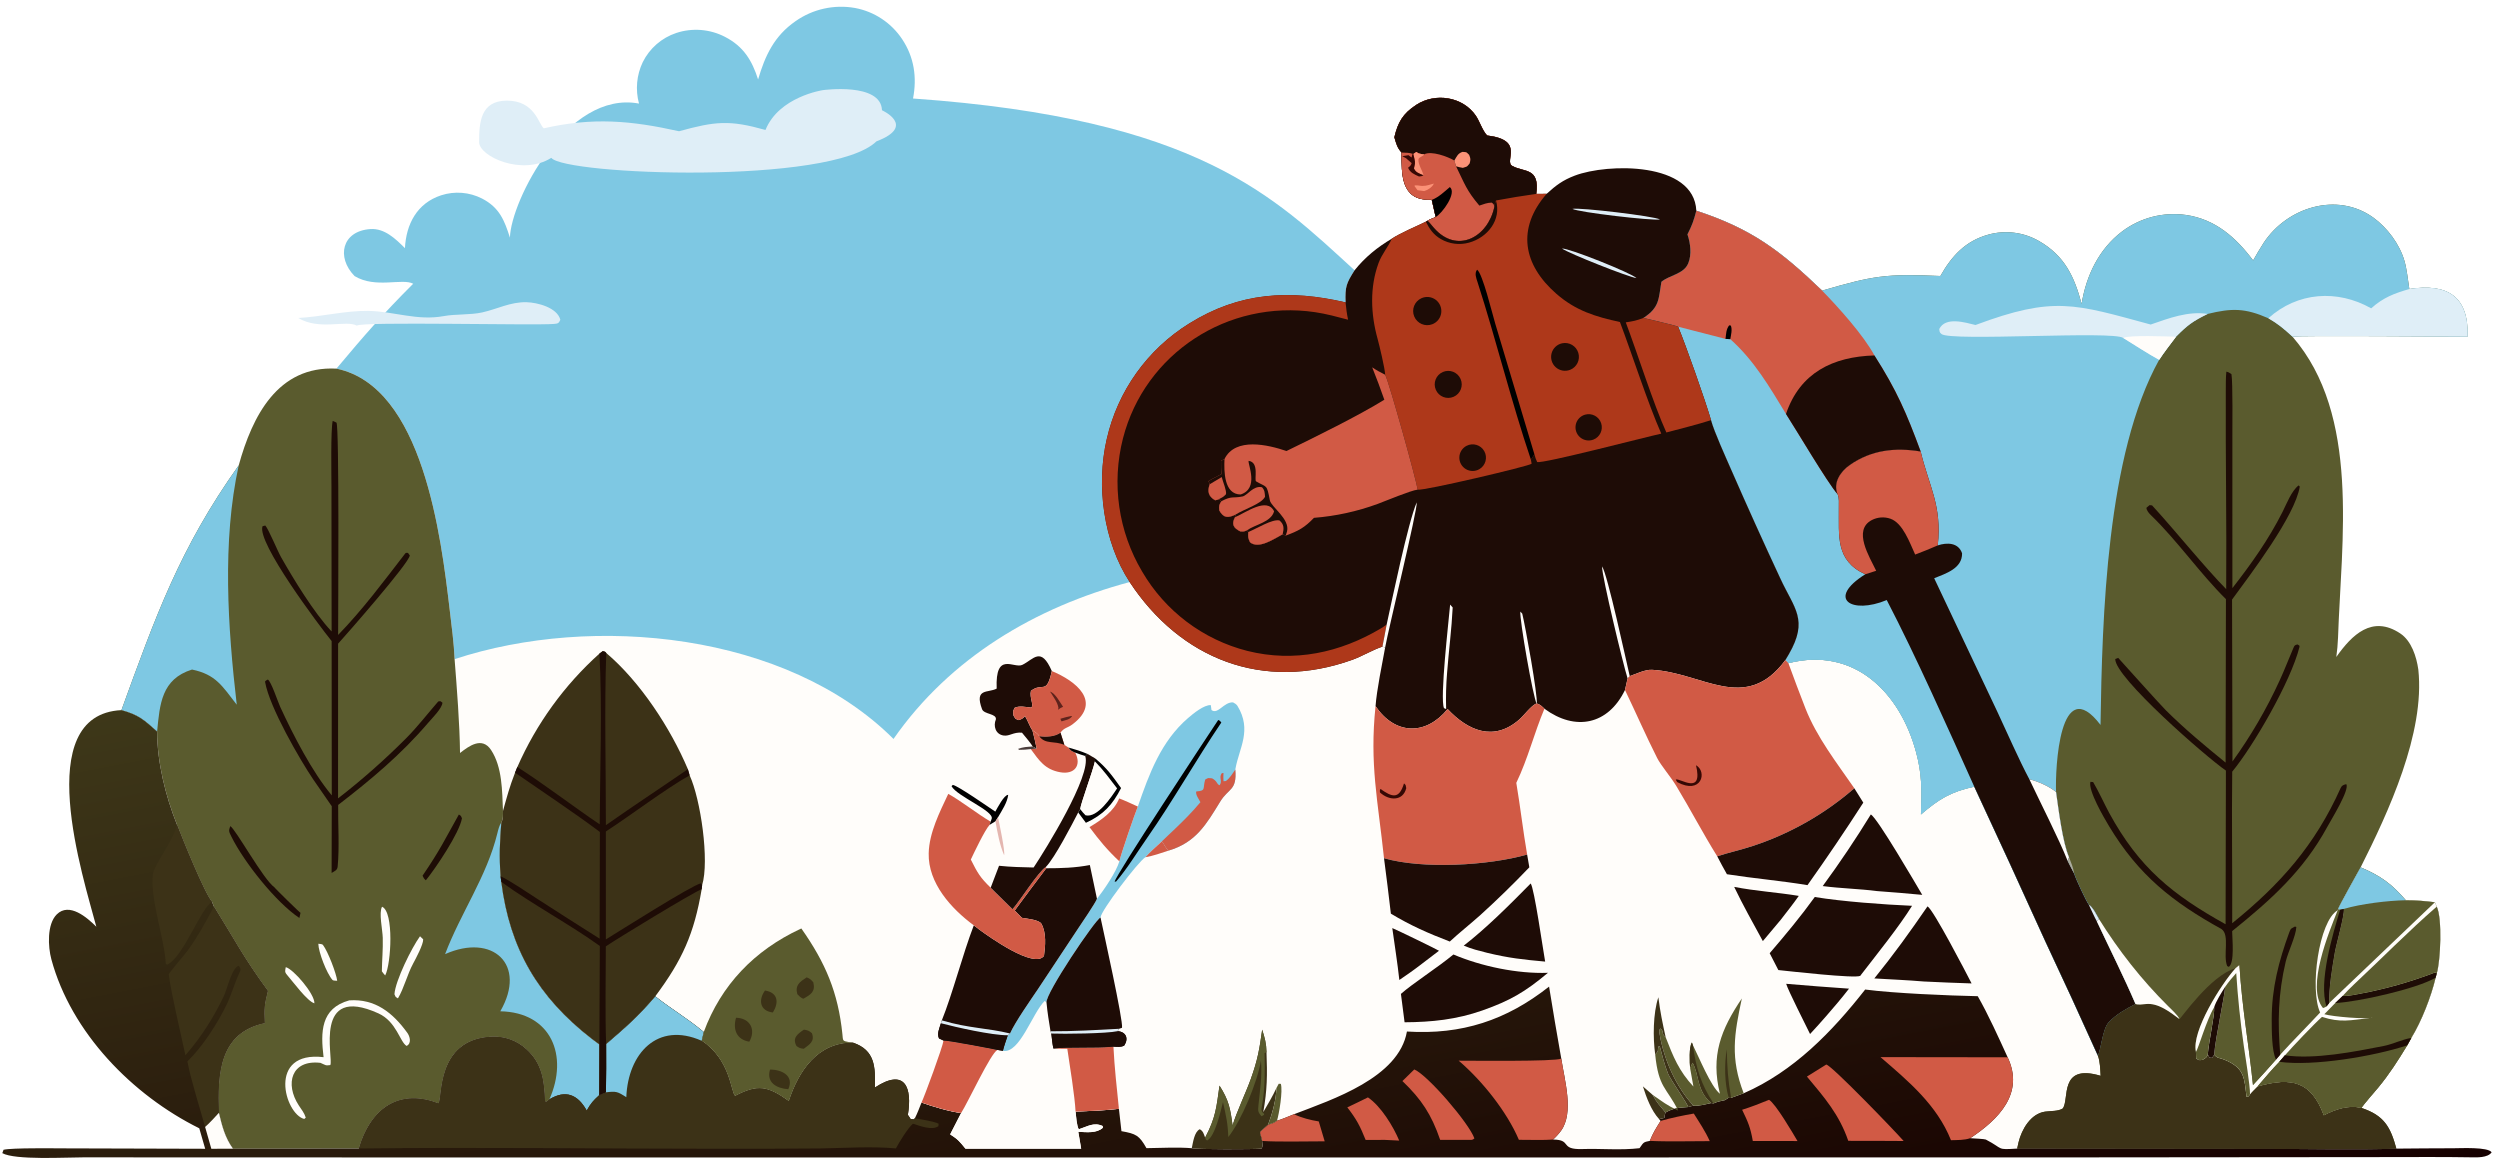 <?xml version="1.0" encoding="UTF-8" standalone="no"?>
<!DOCTYPE svg PUBLIC "-//W3C//DTD SVG 1.1//EN" "http://www.w3.org/Graphics/SVG/1.1/DTD/svg11.dtd">
<svg width="100%" height="100%" viewBox="0 0 1932 899" version="1.1" xmlns="http://www.w3.org/2000/svg" xmlns:xlink="http://www.w3.org/1999/xlink" xml:space="preserve" xmlns:serif="http://www.serif.com/" style="fill-rule:evenodd;clip-rule:evenodd;stroke-linejoin:round;stroke-miterlimit:2;">
    <g id="Artboard1" transform="matrix(0.943,0,0,0.877,0,0)">
        <rect x="0" y="0" width="2048" height="1024" style="fill:none;"/>
        <g transform="matrix(1.06,0,0,1.14,-59.996,-54.689)">
            <path d="M1001.04,419.957C1007.37,397.045 1584.01,501.103 1766.01,659.538C1885.12,763.235 1637.77,942.621 1637.77,942.621L602.123,942.664L236.691,565.281C236.691,565.281 934.378,435.729 1001.04,419.957Z" style="fill:rgb(255,253,250);fill-rule:nonzero;"/>
        </g>
        <g transform="matrix(1.06,0,0,1.14,-59.996,-54.689)">
            <path d="M1798.56,249.302C1801.14,244.726 1803.72,240.22 1806.69,235.687C1824.68,208.304 1863.29,195.954 1891.36,216.086C1902.27,223.912 1911.77,236.677 1915.52,249.57C1917.47,256.273 1918.2,264.363 1919.32,271.38C1948.67,266.747 1965.39,277.13 1964.32,308.16C1952.67,308.152 1830.94,307.127 1828.97,308.196C1881.59,368.924 1866.69,466.084 1864.19,540.827C1864.04,545.51 1863.5,551.123 1862.86,555.799C1874.84,538.745 1890.55,523.154 1912.28,537.594C1921.03,543.41 1924.86,555.622 1926.27,565.574C1931.54,614.596 1903.06,675.936 1881.64,718.453C1896.74,724.786 1905.72,731.182 1916.54,743.829C1925.19,743.877 1930.46,744.343 1939.08,745.383L1940.49,748.772C1944.9,757.877 1943.44,790.679 1940.54,800.256L1939.64,803.707C1936.21,818.258 1928.71,837.523 1920.86,850.242L1917.66,856.002C1910.63,867.557 1903.75,878.375 1895.07,888.827C1893.29,890.978 1882.67,903.085 1882.37,904.377C1899.82,910.23 1904.7,918.964 1909.3,935.827C1878.33,936.951 1841.07,936.01 1809.74,936.015L1616.12,935.797C1616.44,934.156 1616.79,932.521 1617.19,930.895C1619.62,920.955 1626.57,908.85 1637.66,907.234C1642.29,906.558 1647.54,907.108 1651.31,904.834C1656.79,898.097 1647.98,869.757 1680.64,879.534C1680.31,874.387 1680.29,868.683 1678.51,863.908C1665.21,834.343 1651.66,804.89 1637.86,775.552C1619.78,735.614 1601.48,695.776 1582.95,656.04C1564.75,660.007 1555.75,665.52 1541.72,677.515C1542.47,660.085 1542.62,646.699 1538.08,629.744C1525.53,582.803 1489.86,547.669 1439.26,560.601L1436.91,558.208C1437.82,556.727 1438.71,555.234 1439.58,553.729C1454.99,526.967 1443.84,518.462 1433.06,495.18C1420.12,467.436 1407.51,439.536 1395.24,411.487C1391.13,402.034 1381.87,381.765 1379.45,372.745C1374.83,357.024 1360.09,315.24 1354.01,300.501C1349.97,298.883 1332.65,295.168 1327.23,293.729C1339.95,285.382 1338.81,278.804 1341.08,265.839C1347.26,260.563 1358.28,260.002 1361.82,251.556C1364.66,244.745 1363.51,235.924 1361.23,229.143C1364.86,222.067 1366.13,218.335 1368.07,210.846C1411.01,224.933 1433,241.693 1465.31,272.605C1504.97,261.071 1514.57,259.439 1556.76,261.314C1565.44,245.925 1576.1,234.22 1593.87,229.31C1607.05,225.666 1621.13,227.457 1632.98,234.282C1652.83,245.623 1660.38,261.918 1665.95,282.866C1669.45,261.074 1679.35,240.379 1697.27,226.854C1711.37,216.233 1729.12,211.652 1746.6,214.121C1769.35,217.405 1785.3,231.568 1798.56,249.302Z" style="fill:rgb(90,91,46);fill-rule:nonzero;"/>
        </g>
        <g transform="matrix(1.06,0,0,1.14,-59.996,-54.689)">
            <path d="M1798.56,249.302C1801.14,244.726 1803.72,240.22 1806.69,235.687C1824.68,208.304 1863.29,195.954 1891.36,216.086C1902.27,223.912 1911.77,236.677 1915.52,249.57C1917.47,256.273 1918.2,264.363 1919.32,271.38C1948.67,266.747 1965.39,277.13 1964.32,308.16C1952.67,308.152 1830.94,307.127 1828.97,308.196C1822.25,302.042 1818.17,298.543 1810.33,293.965C1792.26,286.051 1782.1,286.063 1763.42,290.624C1751.87,296.293 1748.04,299.097 1738.93,308.218C1734.85,313.682 1729.51,320.465 1725.9,326.072C1685.26,399.323 1681.85,524.529 1680.56,608.323C1648.79,566.693 1645.48,642.224 1646.18,660.155C1648,672.741 1651.21,699.34 1656.24,710.625L1655.13,713.403C1656.73,716.513 1658.47,720.135 1660.15,723.142C1661,726.651 1669.45,744.575 1671.51,747.347C1674.5,748.904 1677.5,755.128 1679.39,758.367L1677.72,760.175C1687.08,780.15 1699.1,804.107 1707.6,824.042C1700.17,827.981 1692.78,831.873 1686.83,838.305C1682.1,843.425 1680.8,860.281 1678.51,863.908C1665.21,834.343 1651.66,804.89 1637.86,775.552C1619.78,735.614 1601.48,695.776 1582.95,656.04C1564.75,660.007 1555.75,665.52 1541.72,677.515C1542.47,660.085 1542.62,646.699 1538.08,629.744C1525.53,582.803 1489.86,547.669 1439.26,560.601L1436.91,558.208C1437.82,556.727 1438.71,555.234 1439.58,553.729C1454.99,526.967 1443.84,518.462 1433.06,495.18C1420.12,467.436 1407.51,439.536 1395.24,411.487C1391.13,402.034 1381.87,381.765 1379.45,372.745C1374.83,357.024 1360.09,315.24 1354.01,300.501C1349.97,298.883 1332.65,295.168 1327.23,293.729C1339.95,285.382 1338.81,278.804 1341.08,265.839C1347.26,260.563 1358.28,260.002 1361.82,251.556C1364.66,244.745 1363.51,235.924 1361.23,229.143C1364.86,222.067 1366.13,218.335 1368.07,210.846C1411.01,224.933 1433,241.693 1465.31,272.605C1504.97,261.071 1514.57,259.439 1556.76,261.314C1565.44,245.925 1576.1,234.22 1593.87,229.31C1607.05,225.666 1621.13,227.457 1632.98,234.282C1652.83,245.623 1660.38,261.918 1665.95,282.866C1669.45,261.074 1679.35,240.379 1697.27,226.854C1711.37,216.233 1729.12,211.652 1746.6,214.121C1769.35,217.405 1785.3,231.568 1798.56,249.302Z" style="fill:rgb(126,200,227);fill-rule:nonzero;"/>
        </g>
        <g transform="matrix(1.06,0,0,1.14,-59.996,-54.689)">
            <path d="M1368.07,210.846C1411.01,224.933 1433,241.693 1465.31,272.605C1477.55,285.066 1497.52,307.274 1505.77,322.723C1522.96,349.685 1530.52,367.144 1541.52,396.952C1547.82,423.598 1558.14,438.595 1554.73,469.539C1561.85,467.199 1570.62,467.255 1573.53,475.634C1573.75,487.407 1560.88,491.281 1551.97,494.948L1600.78,598.103C1608.03,613.564 1617.68,635.65 1625.53,650.303C1632.19,651.957 1640.81,655.746 1646.18,660.155C1648,672.741 1651.21,699.34 1656.24,710.625L1655.13,713.403C1656.73,716.513 1658.47,720.135 1660.15,723.142C1661,726.651 1669.45,744.575 1671.51,747.347C1674.5,748.904 1677.5,755.128 1679.39,758.367L1677.72,760.175C1687.08,780.15 1699.1,804.107 1707.6,824.042C1700.17,827.981 1692.78,831.873 1686.83,838.305C1682.1,843.425 1680.8,860.281 1678.51,863.908C1665.21,834.343 1651.66,804.89 1637.86,775.552C1619.78,735.614 1601.48,695.776 1582.95,656.04C1564.75,660.007 1555.75,665.52 1541.72,677.515C1542.47,660.085 1542.62,646.699 1538.08,629.744C1525.53,582.803 1489.86,547.669 1439.26,560.601L1436.91,558.208C1437.82,556.727 1438.71,555.234 1439.58,553.729C1454.99,526.967 1443.84,518.462 1433.06,495.18C1420.12,467.436 1407.51,439.536 1395.24,411.487C1391.13,402.034 1381.87,381.765 1379.45,372.745C1374.83,357.024 1360.09,315.24 1354.01,300.501C1349.97,298.883 1332.65,295.168 1327.23,293.729C1339.95,285.382 1338.81,278.804 1341.08,265.839C1347.26,260.563 1358.28,260.002 1361.82,251.556C1364.66,244.745 1363.51,235.924 1361.23,229.143C1364.86,222.067 1366.13,218.335 1368.07,210.846Z" style="fill:rgb(126,200,227);fill-rule:nonzero;"/>
        </g>
        <g transform="matrix(1.06,0,0,1.14,-59.996,-54.689)">
            <path d="M1477.26,429.955C1473.53,421.103 1479.57,412.347 1486.68,407.388C1503.46,395.677 1521.89,393.729 1541.52,396.952C1547.82,423.598 1558.14,438.595 1554.73,469.539C1561.85,467.199 1570.62,467.255 1573.53,475.634C1573.75,487.407 1560.88,491.281 1551.97,494.948L1600.78,598.103C1608.03,613.564 1617.68,635.65 1625.53,650.303C1632.19,651.957 1640.81,655.746 1646.18,660.155C1648,672.741 1651.21,699.34 1656.24,710.625L1655.13,713.403C1656.73,716.513 1658.47,720.135 1660.15,723.142C1661,726.651 1669.45,744.575 1671.51,747.347C1674.5,748.904 1677.5,755.128 1679.39,758.367L1677.72,760.175C1687.08,780.15 1699.1,804.107 1707.6,824.042C1700.17,827.981 1692.78,831.873 1686.83,838.305C1682.1,843.425 1680.8,860.281 1678.51,863.908C1665.21,834.343 1651.66,804.89 1637.86,775.552C1619.78,735.614 1601.48,695.776 1582.95,656.04C1562.48,610.555 1538.02,555.502 1515.29,511.791C1487.99,523.148 1468.43,510.839 1498.69,491.875C1475.33,481.181 1478.49,462.102 1478.25,440.426C1478.21,437.011 1478.68,432.878 1477.26,429.955Z" style="fill:rgb(30,12,6);fill-rule:nonzero;"/>
        </g>
        <g transform="matrix(1.06,0,0,1.14,-59.996,-54.689)">
            <path d="M1477.26,429.955C1473.53,421.103 1479.57,412.347 1486.68,407.388C1503.46,395.677 1521.89,393.729 1541.52,396.952C1547.82,423.598 1558.14,438.595 1554.73,469.539C1548.83,472.164 1543.29,474.319 1537.26,476.634C1533.04,467.447 1527.76,452.292 1518.13,448.922C1513.4,447.285 1508.21,447.656 1503.77,449.948C1488.78,457.758 1501.98,478.399 1507.12,489.171L1498.69,491.875C1475.33,481.181 1478.49,462.102 1478.25,440.426C1478.21,437.011 1478.68,432.878 1477.26,429.955Z" style="fill:rgb(209,90,69);fill-rule:nonzero;"/>
        </g>
        <g transform="matrix(1.06,0,0,1.14,-59.996,-54.689)">
            <path d="M1625.53,650.303C1632.19,651.957 1640.81,655.746 1646.18,660.155C1648,672.741 1651.21,699.34 1656.24,710.625L1655.13,713.403C1648.69,697.045 1633.58,667.444 1625.53,650.303Z" style="fill:rgb(255,253,250);fill-rule:nonzero;"/>
        </g>
        <g transform="matrix(1.06,0,0,1.14,-59.996,-54.689)">
            <path d="M1671.51,747.347C1674.5,748.904 1677.5,755.128 1679.39,758.367L1677.72,760.175C1675.76,756.619 1673.34,751.14 1671.51,747.347Z" style="fill:rgb(223,238,247);fill-rule:nonzero;"/>
        </g>
        <g transform="matrix(1.06,0,0,1.14,-59.996,-54.689)">
            <path d="M1368.07,210.846C1411.01,224.933 1433,241.693 1465.31,272.605C1477.55,285.066 1497.52,307.274 1505.77,322.723C1522.96,349.685 1530.52,367.144 1541.52,396.952C1521.89,393.729 1503.46,395.677 1486.68,407.388C1479.57,412.347 1473.53,421.103 1477.26,429.955C1469.68,421.453 1445.32,380.194 1437.4,367.965C1424.62,346.933 1412.75,326.568 1394.33,310.129L1390.65,309.93L1354.01,300.501C1349.97,298.883 1332.65,295.168 1327.23,293.729C1339.95,285.382 1338.81,278.804 1341.08,265.839C1347.26,260.563 1358.28,260.002 1361.82,251.556C1364.66,244.745 1363.51,235.924 1361.23,229.143C1364.86,222.067 1366.13,218.335 1368.07,210.846Z" style="fill:rgb(209,90,69);fill-rule:nonzero;"/>
        </g>
        <g transform="matrix(1.06,0,0,1.14,-59.996,-54.689)">
            <path d="M1437.4,367.965C1448.12,336.1 1473.69,323.631 1505.77,322.723C1522.96,349.685 1530.52,367.144 1541.52,396.952C1521.89,393.729 1503.46,395.677 1486.68,407.388C1479.57,412.347 1473.53,421.103 1477.26,429.955C1469.68,421.453 1445.32,380.194 1437.4,367.965Z" style="fill:rgb(30,12,6);fill-rule:nonzero;"/>
        </g>
        <g transform="matrix(1.06,0,0,1.14,-59.996,-54.689)">
            <path d="M1390.65,309.93C1391.1,306.006 1391.09,302.537 1393.47,299.433L1394.78,299.657C1395.97,302.827 1394.92,306.691 1394.33,310.129L1390.65,309.93Z" style="fill-rule:nonzero;"/>
        </g>
        <g transform="matrix(1.06,0,0,1.14,-59.996,-54.689)">
            <path d="M1919.32,271.38C1948.67,266.747 1965.39,277.13 1964.32,308.16C1952.67,308.152 1830.94,307.127 1828.97,308.196C1822.25,302.042 1818.17,298.543 1810.33,293.965C1832.86,273.633 1863.66,271.537 1889.82,286.304C1899.01,278.025 1907.74,274.701 1919.32,271.38Z" style="fill:rgb(223,238,247);fill-rule:nonzero;"/>
        </g>
        <g transform="matrix(1.06,0,0,1.14,-59.996,-54.689)">
            <path d="M1583.92,299.188C1644.64,276.535 1660.58,282.928 1719.34,298.826C1733.46,293.95 1748.36,288.264 1763.42,290.624C1751.87,296.293 1748.04,299.097 1738.93,308.218C1734.85,313.682 1729.51,320.465 1725.9,326.072C1718.21,321.989 1705.94,313.962 1698.15,309.212C1690.52,303.448 1564.92,312.033 1557.61,306.173C1555.99,304.876 1556.13,304.198 1555.9,302.259C1560.75,292.504 1575.92,297.28 1583.92,299.188Z" style="fill:rgb(223,238,247);fill-rule:nonzero;"/>
        </g>
        <g transform="matrix(1.06,0,0,1.14,-59.996,-54.689)">
            <path d="M1698.15,309.212C1702.27,306.777 1732.42,308.106 1738.93,308.218C1734.85,313.682 1729.51,320.465 1725.9,326.072C1718.21,321.989 1705.94,313.962 1698.15,309.212Z" style="fill:rgb(255,253,250);fill-rule:nonzero;"/>
        </g>
        <g transform="matrix(1.06,0,0,1.14,-59.996,-54.689)">
            <path d="M1741.55,835.665C1742.64,835.56 1765.5,801.924 1784.95,796.376C1773.99,808.47 1750.62,845.327 1754.34,861.087L1754.51,866.072C1757.21,867.817 1755.95,867.451 1759.37,867.273C1761.97,865.518 1762.44,865.821 1763.48,863.238L1764.9,865.475L1766.8,865.651C1767.13,865.183 1768.27,863.625 1768.45,863.219C1771.32,866.377 1772.05,865.329 1776.27,867.035C1792.33,873.523 1791.65,881.611 1793.47,895.85C1795.44,895.419 1794.72,895.795 1796.14,893.864C1797.19,892.397 1800.58,889.132 1802.02,887.671C1828.42,880.36 1843.38,883.563 1853.22,910.013C1862.08,905.408 1872.25,901.86 1882.37,904.377C1899.82,910.23 1904.7,918.964 1909.3,935.827C1878.33,936.951 1841.07,936.01 1809.74,936.015L1616.12,935.797C1616.44,934.156 1616.79,932.521 1617.19,930.895C1619.62,920.955 1626.57,908.85 1637.66,907.234C1642.29,906.558 1647.54,907.108 1651.31,904.834C1656.79,898.097 1647.98,869.757 1680.64,879.534C1680.31,874.387 1680.29,868.683 1678.51,863.908C1680.8,860.281 1682.1,843.425 1686.83,838.305C1692.78,831.873 1700.17,827.981 1707.6,824.042C1709.78,824.814 1713.17,824.325 1715.67,824.065C1725.15,823.078 1734.22,830.169 1741.55,835.665Z" style="fill:rgb(60,50,23);fill-rule:nonzero;"/>
        </g>
        <g transform="matrix(1.06,0,0,1.14,-59.996,-54.689)">
            <path d="M1881.64,718.453C1896.74,724.786 1905.72,731.182 1916.54,743.829C1925.19,743.877 1930.46,744.343 1939.08,745.383L1940.49,748.772C1944.9,757.877 1943.44,790.679 1940.54,800.256L1939.64,803.707C1936.21,818.258 1928.71,837.523 1920.86,850.242L1917.66,856.002C1910.63,867.557 1903.75,878.375 1895.07,888.827C1893.29,890.978 1882.67,903.085 1882.37,904.377C1872.25,901.86 1862.08,905.408 1853.22,910.013C1843.38,883.563 1828.42,880.36 1802.02,887.671C1800.58,889.132 1797.19,892.397 1796.14,893.864C1794.72,895.795 1795.44,895.419 1793.47,895.85C1791.65,881.611 1792.33,873.523 1776.27,867.035C1772.05,865.329 1771.32,866.377 1768.45,863.219C1768.27,863.625 1767.13,865.183 1766.8,865.651L1764.9,865.475L1763.48,863.238C1762.44,865.821 1761.97,865.518 1759.37,867.273C1755.95,867.451 1757.21,867.817 1754.51,866.072L1754.34,861.087C1750.62,845.327 1773.99,808.47 1784.95,796.376L1787.95,793.894C1790.08,828.375 1795.16,854.36 1798.42,886.706C1804.47,880.238 1810.41,873.67 1816.24,867.004L1819.49,863.193C1829.52,852.188 1840.16,841.554 1850.35,830.609C1842.13,812.772 1849.36,759.723 1863.9,751.631L1864.13,750.919C1865.06,747.992 1879.06,723.252 1881.64,718.453Z" style="fill:rgb(255,253,250);fill-rule:nonzero;"/>
        </g>
        <g transform="matrix(1.06,0,0,1.14,-59.996,-54.689)">
            <path d="M1867.83,817.747C1871.51,818.182 1877.09,816.899 1880.79,816.217C1900.67,812.558 1920.19,806.978 1939.07,799.766C1939.56,799.929 1940.05,800.092 1940.54,800.256L1939.64,803.707C1936.21,818.258 1928.71,837.523 1920.86,850.242L1917.66,856.002C1910.63,867.557 1903.75,878.375 1895.07,888.827C1893.29,890.978 1882.67,903.085 1882.37,904.377C1872.25,901.86 1862.08,905.408 1853.22,910.013C1843.38,883.563 1828.42,880.36 1802.02,887.671C1807.58,881.153 1812.86,874.93 1818.79,868.718L1823.16,863.683C1829.18,856.824 1845.31,839.792 1851.8,833.992C1865.86,838.641 1874.07,836.566 1888.28,834.906L1888.94,834.064L1889.91,834.712L1890.89,834.315C1886.95,836.193 1859.59,833.762 1853.59,831.933L1862.04,823.282L1867.83,817.747Z" style="fill:rgb(90,91,46);fill-rule:nonzero;"/>
        </g>
        <g transform="matrix(1.06,0,0,1.14,-59.996,-54.689)">
            <path d="M1823.16,863.683C1845.62,867.05 1876.92,860.937 1899.41,856.509C1906.45,855.123 1913.56,851.479 1920.86,850.242L1917.66,856.002C1910.63,867.557 1903.75,878.375 1895.07,888.827C1893.29,890.978 1882.67,903.085 1882.37,904.377C1872.25,901.86 1862.08,905.408 1853.22,910.013C1843.38,883.563 1828.42,880.36 1802.02,887.671C1807.58,881.153 1812.86,874.93 1818.79,868.718L1823.16,863.683Z" style="fill:rgb(90,91,46);fill-rule:nonzero;"/>
        </g>
        <g transform="matrix(1.06,0,0,1.14,-59.996,-54.689)">
            <path d="M1823.16,863.683C1845.62,867.05 1876.92,860.937 1899.41,856.509C1906.45,855.123 1913.56,851.479 1920.86,850.242L1917.66,856.002C1891.81,864.525 1844.9,872.344 1818.79,868.718L1823.16,863.683Z" style="fill:rgb(30,12,6);fill-rule:nonzero;"/>
        </g>
        <g transform="matrix(1.06,0,0,1.14,-59.996,-54.689)">
            <path d="M1867.83,817.747C1871.51,818.182 1877.09,816.899 1880.79,816.217C1900.67,812.558 1920.19,806.978 1939.07,799.766C1939.56,799.929 1940.05,800.092 1940.54,800.256L1939.64,803.707C1925.04,812.354 1879.17,822.537 1862.04,823.282L1867.83,817.747Z" style="fill:rgb(30,12,6);fill-rule:nonzero;"/>
        </g>
        <g transform="matrix(1.06,0,0,1.14,-59.996,-54.689)">
            <path d="M1881.64,718.453C1896.74,724.786 1905.72,731.182 1916.54,743.829C1925.19,743.877 1930.46,744.343 1939.08,745.383L1857.35,823.29C1857.01,811.324 1859.61,796.234 1861.61,784.471C1862.76,777.679 1869.18,755.576 1868.63,750.551L1865.79,751.2L1864.13,750.919C1865.06,747.992 1879.06,723.252 1881.64,718.453Z" style="fill:rgb(90,91,46);fill-rule:nonzero;"/>
        </g>
        <g transform="matrix(1.06,0,0,1.14,-59.996,-54.689)">
            <path d="M1881.64,718.453C1896.74,724.786 1905.72,731.182 1916.54,743.829C1902.57,744.115 1881.95,746.574 1868.63,750.551L1865.79,751.2L1864.13,750.919C1865.06,747.992 1879.06,723.252 1881.64,718.453Z" style="fill:rgb(126,200,227);fill-rule:nonzero;"/>
        </g>
        <g transform="matrix(1.06,0,0,1.14,-59.996,-54.689)">
            <path d="M1867.83,817.747C1870.37,814.922 1873.54,811.677 1876.31,809.093C1897.67,789.156 1918.45,767.91 1940.49,748.772C1944.9,757.877 1943.44,790.679 1940.54,800.256C1940.05,800.092 1939.56,799.929 1939.07,799.766C1920.19,806.978 1900.67,812.558 1880.79,816.217C1877.09,816.899 1871.51,818.182 1867.83,817.747Z" style="fill:rgb(90,91,46);fill-rule:nonzero;"/>
        </g>
        <g transform="matrix(1.06,0,0,1.14,-59.996,-54.689)">
            <path d="M1776.79,810.942C1779.95,806.477 1781.86,804.185 1785.49,800.132C1786.69,819.005 1788.64,837.822 1791.35,856.538C1792.45,864.206 1796.26,887.288 1796.14,893.864C1794.72,895.795 1795.44,895.419 1793.47,895.85C1791.65,881.611 1792.33,873.523 1776.27,867.035C1772.05,865.329 1771.32,866.377 1768.45,863.219C1769.28,850.137 1777.03,816.285 1776.79,810.942Z" style="fill:rgb(90,91,46);fill-rule:nonzero;"/>
        </g>
        <g transform="matrix(1.06,0,0,1.14,-59.996,-54.689)">
            <path d="M1865.79,751.2L1868.63,750.551C1869.18,755.576 1862.76,777.679 1861.61,784.471C1859.61,796.234 1857.01,811.324 1857.35,823.29L1855.29,825.948C1854.36,826.58 1853.63,826.768 1852.58,827.171C1839.2,811.19 1857.45,767.93 1863.9,751.631L1864.13,750.919L1865.79,751.2Z" style="fill:rgb(90,91,46);fill-rule:nonzero;"/>
        </g>
        <g transform="matrix(1.06,0,0,1.14,-59.996,-54.689)">
            <path d="M1865.79,751.2L1868.63,750.551C1869.18,755.576 1862.76,777.679 1861.61,784.471C1859.61,796.234 1857.01,811.324 1857.35,823.29L1855.29,825.948C1848.94,807.134 1860.1,770.162 1865.79,751.2Z" style="fill:rgb(30,12,6);fill-rule:nonzero;"/>
        </g>
        <g transform="matrix(1.06,0,0,1.14,-59.996,-54.689)">
            <path d="M1776.79,810.942C1777.03,816.285 1769.28,850.137 1768.45,863.219C1768.27,863.625 1767.13,865.183 1766.8,865.651L1764.9,865.475L1763.48,863.238C1764.12,853.616 1768.95,832.567 1768.42,826.574C1769.7,822.132 1774.29,814.905 1776.79,810.942Z" style="fill:rgb(30,12,6);fill-rule:nonzero;"/>
        </g>
        <g transform="matrix(1.06,0,0,1.14,-59.996,-54.689)">
            <path d="M1768.42,826.574C1768.95,832.567 1764.12,853.616 1763.48,863.238C1762.44,865.821 1761.97,865.518 1759.37,867.273C1755.95,867.451 1757.21,867.817 1754.51,866.072L1754.34,861.087C1756.31,858.289 1762.44,836.42 1768.42,826.574Z" style="fill:rgb(90,91,46);fill-rule:nonzero;"/>
        </g>
        <g transform="matrix(1.06,0,0,1.14,-59.996,-54.689)">
            <path d="M1826.52,768.59C1818.38,790.795 1812.84,812.095 1812.92,836.014C1812.94,843.616 1812.85,860.448 1816.24,867.004C1810.41,873.67 1804.47,880.238 1798.42,886.706C1795.16,854.36 1790.08,828.375 1787.95,793.894L1787.68,792.943C1791.04,786.747 1818.53,772.669 1826.52,768.59Z" style="fill:rgb(90,91,46);fill-rule:nonzero;"/>
        </g>
        <g transform="matrix(1.06,0,0,1.14,-59.996,-54.689)">
            <path d="M1677.72,760.175L1679.39,758.367C1694.68,782.899 1712.32,805.318 1732.78,825.633C1734.86,827.701 1740.85,833.171 1741.55,835.665C1734.22,830.169 1725.15,823.078 1715.67,824.065C1713.17,824.325 1709.78,824.814 1707.6,824.042C1699.1,804.107 1687.08,780.15 1677.72,760.175Z" style="fill:rgb(255,253,250);fill-rule:nonzero;"/>
        </g>
        <g transform="matrix(1.06,0,0,1.14,-59.996,-54.689)">
            <path d="M1826.52,768.59C1828,765.16 1827.28,766.258 1830.87,764.167L1831.96,764.494C1831.61,771.544 1825.47,783.983 1823.75,791.26C1817.82,816.311 1817.45,837.977 1819.49,863.193L1816.24,867.004C1812.85,860.448 1812.94,843.616 1812.92,836.014C1812.84,812.095 1818.38,790.795 1826.52,768.59Z" style="fill:rgb(30,12,6);fill-rule:nonzero;"/>
        </g>
        <g transform="matrix(1.06,0,0,1.14,-59.996,-54.689)">
            <path d="M1656.24,710.625C1657.99,715.129 1659.4,718.311 1660.15,723.142C1658.47,720.135 1656.73,716.513 1655.13,713.403L1656.24,710.625Z" style="fill:rgb(171,171,158);fill-rule:nonzero;"/>
        </g>
        <g transform="matrix(1.06,0,0,1.14,-59.996,-54.689)">
            <path d="M1777.85,335.232C1779.84,335.767 1780.07,336.017 1781.8,337.186C1782.9,343.54 1782.49,379.675 1782.5,387.472L1782.51,502.562C1797.13,483.838 1810.57,464.905 1821.28,443.664C1824.44,437.39 1828.17,427.479 1833.71,423.173L1834.62,424.075C1830.96,446.897 1796.29,492.188 1782.26,511.417L1782.57,636.566C1796.72,616.989 1808.92,596.068 1818.98,574.104C1822.88,565.683 1825.9,557.593 1829.56,549.124C1830.7,546.478 1830.76,546.723 1832.82,546.082L1834.31,547.013C1834.35,547.308 1834.39,547.604 1834.43,547.899C1827.57,575.263 1798.17,625.393 1782.39,644.425C1781.89,683.26 1782.56,722.65 1782.37,761.586C1819.68,731.469 1846.47,701.104 1866.2,657.106C1867.17,654.928 1868.54,654.606 1870.54,654.107C1873.45,658.149 1858.91,681.562 1855.99,686.94C1837.42,721.177 1811.97,743.796 1782.33,767.692C1782.4,774.001 1784.33,792.125 1779.77,795.33L1778.48,794.712C1775.12,786.349 1780.69,770.759 1774.14,766.141C1736.45,745.281 1710.12,724.658 1687.23,686.69C1683.09,679.835 1670.91,658.99 1672.75,652.323C1673.34,652.367 1674.04,652.418 1674.85,652.478C1678.75,658.918 1683.8,669.968 1687.2,676.215C1710.26,718.614 1736.25,739.635 1777.26,762.396L1777.5,643.597C1762.02,632.963 1691.49,571.399 1691.95,557.38L1694.22,556.496C1694.4,556.607 1726.34,592.292 1731,596.924C1745.61,611.442 1761.3,624.484 1777.27,637.445L1777.53,511.091C1757.54,491.349 1740.05,466.021 1719.73,446.373C1718.1,444.795 1716.24,442.796 1716.03,440.494L1718.5,438.4C1719.15,438.479 1719.79,438.557 1720.43,438.636C1736.82,456.359 1761.79,487.295 1777.72,503.356C1778.12,452.14 1777.16,400.855 1777.42,349.633C1777.44,344.701 1777.37,340.168 1777.85,335.232Z" style="fill:rgb(30,12,6);fill-rule:nonzero;"/>
        </g>
        <g transform="matrix(1.06,0,0,1.14,-59.996,-54.689)">
            <path d="M762.49,124.12C983.119,139.626 1041.59,200.011 1103.86,256.91C1097.43,267.045 1096.5,269.487 1096.89,281.698C1053.52,271.61 1014.76,273.828 976.045,297.996C943.624,318.076 920.621,350.331 912.195,387.524C903.944,423.418 909.646,466.761 929.974,497.888C857.131,517.356 791.103,556.398 747.391,619.155C664.859,536.88 515.124,522.21 408.056,557.472C407.607,545.751 405.648,530.917 404.268,519.257C397.62,463.099 383.714,346.733 316.704,332.917C338.399,307.036 352.338,290.983 376.045,267.301C367.65,262.756 347.014,271.214 330.758,261.395C316.469,246.839 320.875,226.495 343.009,225.036C353.901,224.319 362.446,232.571 369.676,239.804C370.589,221.228 379.016,205.025 397.644,198.938C408.098,195.544 419.472,196.442 429.264,201.435C442.819,208.427 446.621,218.409 450.838,231.643C451.538,203.375 494.998,117.548 550.625,128.035C547.73,117.345 548.765,105.971 553.542,95.98C558.842,85.301 568.191,77.184 579.508,73.435C591.904,69.363 605.416,70.437 617.014,76.417C631.467,83.847 638.001,94.685 642.702,109.387C648.12,90.891 655.24,75.687 671.673,64.323C685.044,54.935 701.609,51.272 717.692,54.147C732.57,56.94 745.688,65.626 754.066,78.233C763.375,92.204 765.626,107.822 762.49,124.12Z" style="fill:rgb(126,200,227);"/>
        </g>
        <g transform="matrix(1.186,0,0,1.14,-227.35,-49.707)">
            <path d="M760.326,113.268C760.326,113.268 800.428,107.105 801.137,128.823C801.137,128.823 825.253,140.938 797.34,152.851C766.13,186.895 581.814,178.873 572.632,165.618C552.506,179.832 522.831,164.501 522.785,153.526C522.721,138.223 523.755,121.604 541.678,121.393C561.47,121.16 563.882,140.006 567.487,142.78C601.441,134.152 627.605,136.768 660.907,145.053C686.004,137.332 695.72,136.211 720.639,144.061C729.915,118.275 760.326,113.268 760.326,113.268Z" style="fill:rgb(223,238,247);fill-rule:nonzero;"/>
        </g>
        <g transform="matrix(1.06,0,0,1.14,-106.171,-17.787)">
            <path d="M330.758,261.395C348.77,260.439 367.227,255.645 384.752,255.911C404.804,256.214 422.681,263.771 443.377,259.915C452.161,258.279 463.882,259.125 472.946,257.099C484.59,254.532 494.768,248.889 507.251,249.203C515.629,249.413 531.026,253.336 533.385,262.825C532.077,265.555 531.565,265.722 528.374,265.999C513.442,267.296 379.738,264.02 376.045,267.301C367.65,262.756 347.014,271.214 330.758,261.395Z" style="fill:rgb(223,238,247);fill-rule:nonzero;"/>
        </g>
        <g transform="matrix(1.06,0,0,1.14,-59.996,-54.689)">
            <path d="M1134.61,154.057C1137.32,142.6 1141.05,135.88 1151.56,129.011C1166.29,119.395 1187.47,122.644 1197.58,137.373C1200.46,141.567 1202.85,149.21 1206.33,152.676C1235.96,156.275 1219.09,172.497 1225.76,176.235C1234.79,181.3 1247.24,177.204 1244.33,197.844L1252.36,197.777C1259.53,191.243 1264.81,187.256 1274.12,183.712C1299.43,174.076 1366.31,172.859 1368.07,210.846C1366.13,218.335 1364.86,222.067 1361.23,229.143C1363.51,235.924 1364.66,244.745 1361.82,251.556C1358.28,260.002 1347.26,260.563 1341.08,265.839C1338.81,278.804 1339.95,285.382 1327.23,293.729C1332.65,295.168 1349.97,298.883 1354.01,300.501C1360.09,315.24 1374.83,357.024 1379.45,372.745C1381.87,381.765 1391.13,402.034 1395.24,411.487C1407.51,439.536 1420.12,467.436 1433.06,495.18C1443.84,518.462 1454.99,526.967 1439.58,553.729C1438.71,555.234 1437.82,556.727 1436.91,558.208C1406.08,599.947 1372.88,567.729 1333.81,565.724C1328.48,565.45 1321.61,568.839 1316.59,570.613L1314.94,572.395C1314.29,575.375 1313.62,578.349 1312.91,581.316C1299.9,608.292 1274.49,613.358 1250.64,595.796C1248.43,593.772 1247.33,592.326 1244.43,591.751C1240.41,593.354 1234.83,600.974 1231.22,604.133C1211.46,621.463 1191.51,612.805 1175.78,596.048C1158.84,616.806 1135.15,616.073 1120.07,593.807C1120.96,581.485 1125.22,560.8 1127.48,548.511L1125.39,547.801C1118.24,550.077 1109.61,555.285 1102.12,557.976C1033.15,582.753 969.147,557.305 929.974,497.888C909.646,466.761 903.944,423.418 912.195,387.524C920.621,350.331 943.624,318.076 976.045,297.996C1014.76,273.828 1053.52,271.61 1096.89,281.698C1096.5,269.487 1097.43,267.045 1103.86,256.91C1111.89,246.816 1121.58,238.985 1132.64,232.47C1138.22,228.681 1152.31,222.474 1158.95,219.335L1160.22,218.626C1161.52,217.685 1164.92,216.425 1166.55,215.754L1163.54,202.513C1162.87,202.357 1162.95,202.338 1162.19,202.356C1139.61,202.897 1140.13,182.535 1140.19,165.898C1136.76,162.093 1136.06,159.026 1134.61,154.057Z" style="fill:rgb(30,12,6);fill-rule:nonzero;"/>
        </g>
        <g transform="matrix(1.06,0,0,1.14,-59.996,-54.689)">
            <path d="M1134.61,154.057C1137.32,142.6 1141.05,135.88 1151.56,129.011C1166.29,119.395 1187.47,122.644 1197.58,137.373C1200.46,141.567 1202.85,149.21 1206.33,152.676C1235.96,156.275 1219.09,172.497 1225.76,176.235C1234.79,181.3 1247.24,177.204 1244.33,197.844L1252.36,197.777C1229.05,224.587 1234,252.55 1259.96,275.145C1274.87,288.118 1290.03,292.762 1309.02,296.897C1318.75,322.698 1330.38,359.126 1340.97,383.166C1329.27,385.668 1249.12,406.658 1245,405.09C1243.91,402.657 1243.54,401.698 1242.88,399.12L1240.18,403.273L1240.73,406.424C1239.21,408.209 1156.43,427.7 1152.64,426.453C1151.16,417.459 1130.7,343.928 1127.51,337.642C1127.32,332.827 1123.09,315.116 1121.65,309.88C1116.33,290.831 1115.49,270.017 1122.4,251.278C1124.98,244.268 1129.85,238.852 1132.64,232.47C1138.22,228.681 1152.31,222.474 1158.95,219.335L1160.22,218.626C1161.52,217.685 1164.92,216.425 1166.55,215.754L1163.54,202.513C1162.87,202.357 1162.95,202.338 1162.19,202.356C1139.61,202.897 1140.13,182.535 1140.19,165.898C1136.76,162.093 1136.06,159.026 1134.61,154.057Z" style="fill:rgb(174,56,26);fill-rule:nonzero;"/>
        </g>
        <g transform="matrix(1.06,0,0,1.14,-59.996,-54.689)">
            <path d="M1134.61,154.057C1137.32,142.6 1141.05,135.88 1151.56,129.011C1166.29,119.395 1187.47,122.644 1197.58,137.373C1200.46,141.567 1202.85,149.21 1206.33,152.676C1235.96,156.275 1219.09,172.497 1225.76,176.235C1234.79,181.3 1247.24,177.204 1244.33,197.844C1233.91,199.306 1223.52,201.003 1213.18,202.936C1212.31,205.128 1212.15,205.551 1211.92,207.892C1207.04,231.286 1183.11,244.623 1165.15,224.112C1163.85,222.629 1161.62,219.777 1160.22,218.626C1161.52,217.685 1164.92,216.425 1166.55,215.754L1163.54,202.513C1162.87,202.357 1162.95,202.338 1162.19,202.356C1139.61,202.897 1140.13,182.535 1140.19,165.898C1136.76,162.093 1136.06,159.026 1134.61,154.057Z" style="fill:rgb(30,12,6);fill-rule:nonzero;"/>
        </g>
        <g transform="matrix(1.06,0,0,1.14,-59.996,-54.689)">
            <path d="M1151.59,165.423L1153.26,166.484C1154.71,166.842 1156.17,167.312 1157.65,167.266C1163.14,164.318 1175.89,169.003 1180.97,172.09L1182.32,176.522C1189.07,190.241 1190.33,195.102 1200.32,206.889C1203.68,205.764 1206.38,204.641 1209.93,204.579C1211.8,206.184 1211.22,205.392 1211.92,207.892C1207.04,231.286 1183.11,244.623 1165.15,224.112C1163.85,222.629 1161.62,219.777 1160.22,218.626C1161.52,217.685 1164.92,216.425 1166.55,215.754L1163.54,202.513C1162.87,202.357 1162.95,202.338 1162.19,202.356C1139.61,202.897 1140.13,182.535 1140.19,165.898C1143.3,166.03 1146.42,165.898 1149.26,167.026L1151.59,165.423Z" style="fill:rgb(209,90,69);fill-rule:nonzero;"/>
        </g>
        <g transform="matrix(1.06,0,0,1.14,-59.996,-54.689)">
            <path d="M1163.54,202.513C1168.96,200.366 1173.11,196.305 1177.51,192.56C1183.15,197.031 1171.79,212.736 1166.55,215.754L1163.54,202.513Z" style="fill-rule:nonzero;"/>
        </g>
        <g transform="matrix(1.06,0,0,1.14,-59.996,-54.689)">
            <path d="M1151.59,165.423L1153.26,166.484C1154.71,166.842 1156.17,167.312 1157.65,167.266C1157.4,168.566 1153.43,169.525 1153.26,171.05C1152.82,175.051 1156.49,180.028 1157.11,183.449C1153.43,181.833 1151.12,181.308 1149.75,178.105C1150.47,175.317 1150.9,173.98 1150.23,171.05L1149.26,167.026L1151.59,165.423Z" style="fill:rgb(252,146,119);fill-rule:nonzero;"/>
        </g>
        <g transform="matrix(-0.07,-0.844,1.01,-0.097,1073.45,1153.8)">
            <path d="M1149.26,167.026L1153.98,164.814C1155.43,165.172 1153.43,169.525 1153.26,171.05C1152.82,175.051 1154.02,177.236 1154.65,180.656C1150.97,179.04 1148.45,175.233 1147.78,172.303L1149.26,167.026Z" style="fill:rgb(252,146,119);fill-rule:nonzero;"/>
        </g>
        <g transform="matrix(1.06,0,0,1.14,-59.996,-54.689)">
            <path d="M1157.11,183.449C1155.88,184.286 1155.12,184.232 1153.64,184.397C1149.93,182.717 1146.78,181.394 1145.21,177.633C1146.9,176.212 1147.31,176.076 1147.99,174.075C1146.52,172.817 1145.06,171.549 1143.62,170.27L1140.69,168.704L1145.52,167.923L1147.57,169.475C1148.47,170.569 1147.82,166.462 1149.26,167.026L1150.23,171.05C1150.9,173.98 1150.47,175.317 1149.75,178.105C1151.12,181.308 1153.43,181.833 1157.11,183.449Z" style="fill:rgb(53,8,4);fill-rule:nonzero;"/>
        </g>
        <g transform="matrix(1.06,0,0,1.14,-59.996,-54.689)">
            <path d="M1180.97,172.09C1182.89,168.819 1183.74,166.517 1187.29,165.367C1191.07,165.736 1189.71,165.111 1192.42,167.653C1193.64,170.719 1193.65,171.098 1192.83,174.294C1190.24,177.326 1191.57,176.371 1187.56,177.725C1185.85,177.391 1183.94,177.082 1182.32,176.522L1180.97,172.09Z" style="fill:rgb(252,146,119);fill-rule:nonzero;"/>
        </g>
        <g transform="matrix(1.06,0,0,1.14,-59.996,-54.689)">
            <path d="M1240.18,403.273C1225.04,358.545 1213.44,311.11 1198.92,266.044C1197.92,262.939 1196.37,259.247 1198.59,256.432C1202.83,259.342 1210.43,290.918 1212.62,298.17L1242.88,399.12L1240.18,403.273Z" style="fill-rule:nonzero;"/>
        </g>
        <g transform="matrix(1.06,0,0,1.14,-59.996,-54.689)">
            <path d="M1211.92,207.892C1212.15,205.551 1212.31,205.128 1213.18,202.936C1217.55,217.993 1206.62,231.599 1192.35,235.525C1185,237.57 1177.13,236.565 1170.53,232.737C1164.93,229.484 1161.78,224.994 1158.95,219.335L1160.22,218.626C1161.62,219.777 1163.85,222.629 1165.15,224.112C1183.11,244.623 1207.04,231.286 1211.92,207.892Z" style="fill:rgb(30,12,6);fill-rule:nonzero;"/>
        </g>
        <g transform="matrix(1.06,0,0,1.14,-59.996,-54.689)">
            <path d="M1155.52,278.495C1159.15,276.846 1163.38,277.3 1166.57,279.679C1169.75,282.059 1171.39,285.986 1170.84,289.927C1170.29,293.868 1167.64,297.196 1163.92,298.611C1158.42,300.706 1152.25,298.055 1149.98,292.622C1147.71,287.189 1150.17,280.936 1155.52,278.495Z" style="fill:rgb(30,12,6);fill-rule:nonzero;"/>
        </g>
        <g transform="matrix(1.06,0,0,1.14,-59.996,-54.689)">
            <path d="M1264.34,313.317C1269.82,312.17 1275.26,315.412 1276.85,320.771C1278.45,326.131 1275.67,331.818 1270.46,333.851C1266.68,335.325 1262.4,334.55 1259.38,331.846C1256.36,329.142 1255.12,324.97 1256.17,321.055C1257.22,317.14 1260.38,314.148 1264.34,313.317Z" style="fill:rgb(30,12,6);fill-rule:nonzero;"/>
        </g>
        <g transform="matrix(1.06,0,0,1.14,-59.996,-54.689)">
            <path d="M1172.07,335.531C1177.36,333.219 1183.52,335.636 1185.83,340.927C1188.14,346.218 1185.72,352.378 1180.42,354.683C1175.14,356.986 1168.98,354.569 1166.68,349.283C1164.37,343.996 1166.78,337.841 1172.07,335.531Z" style="fill:rgb(30,12,6);fill-rule:nonzero;"/>
        </g>
        <g transform="matrix(1.06,0,0,1.14,-59.996,-54.689)">
            <path d="M1190.38,392.603C1195.34,390.02 1201.46,391.866 1204.16,396.761C1206.86,401.657 1205.16,407.813 1200.33,410.628C1197.1,412.509 1193.1,412.494 1189.89,410.588C1186.68,408.682 1184.75,405.185 1184.85,401.45C1184.95,397.716 1187.07,394.329 1190.38,392.603Z" style="fill:rgb(30,12,6);fill-rule:nonzero;"/>
        </g>
        <g transform="matrix(1.06,0,0,1.14,-59.996,-54.689)">
            <path d="M1282.04,368.499C1287.27,367.003 1292.76,369.899 1294.48,375.067C1296.2,380.236 1293.55,385.843 1288.46,387.787C1284.97,389.121 1281.02,388.43 1278.19,385.989C1275.35,383.547 1274.09,379.748 1274.89,376.096C1275.7,372.443 1278.44,369.526 1282.04,368.499Z" style="fill:rgb(30,12,6);fill-rule:nonzero;"/>
        </g>
        <g transform="matrix(1.06,0,0,1.14,-59.996,-54.689)">
            <path d="M1117.47,331.893C1120.56,334.126 1124.12,335.868 1127.51,337.642C1130.7,343.928 1151.16,417.459 1152.64,426.453C1147.49,426.981 1127.83,435.221 1121.72,437.482C1105.86,443.302 1089.28,446.922 1072.45,448.244C1065.19,455.832 1060.53,458.33 1050.64,461.968L1048.24,460.983C1041.27,464.656 1029.82,472.628 1023.03,467.163C1021.38,463.632 1021.43,463.078 1021.68,459.201L1020.69,457.86C1018.45,458.96 1018.04,458.888 1015.53,458.754C1010.26,456.175 1008.47,453.238 1011.39,447.782L1011.79,445.775C1005.94,448.516 1002.55,448.531 999.235,442.495C998.983,438.925 998.944,438.433 1000.88,435.379L999.172,433.687C997.97,434.414 997.446,434.379 996.048,434.685C990.828,431.697 989.844,427.785 991.861,422.288C991.567,420.902 991.539,421.222 990.651,419.957C993.337,418.29 998.103,415.953 1001.04,414.388C1000.55,410.963 1000.63,407.625 1000.62,404.167L1003.3,402.756C1011.73,385.74 1037.05,391.78 1051.2,396.59C1073.07,385.966 1106.93,369.303 1126.86,356.953C1123.93,348.526 1120.8,340.17 1117.47,331.893Z" style="fill:rgb(209,90,69);fill-rule:nonzero;"/>
        </g>
        <g transform="matrix(1.06,0,0,1.14,-59.996,-54.689)">
            <path d="M1000.62,404.167L1003.3,402.756C1002.85,412.139 1002.85,430.188 1015.78,430.184C1030.13,425.495 1021.31,407.003 1021.91,404.2C1030.49,405.26 1026,419.044 1027.74,420.071C1036.12,425.012 1035.94,421.789 1038.36,434.724C1039.32,439.857 1054.11,449.135 1051.63,458.777C1051.35,459.856 1051.02,460.921 1050.64,461.968L1048.24,460.983C1041.27,464.656 1029.82,472.628 1023.03,467.163C1021.38,463.632 1021.43,463.078 1021.68,459.201L1020.69,457.86C1018.45,458.96 1018.04,458.888 1015.53,458.754C1010.26,456.175 1008.47,453.238 1011.39,447.782L1011.79,445.775C1005.94,448.516 1002.55,448.531 999.235,442.495C998.983,438.925 998.944,438.433 1000.88,435.379L999.172,433.687C997.97,434.414 997.446,434.379 996.048,434.685C990.828,431.697 989.844,427.785 991.861,422.288C991.567,420.902 991.539,421.222 990.651,419.957C993.337,418.29 998.103,415.953 1001.04,414.388C1000.55,410.963 1000.63,407.625 1000.62,404.167Z" style="fill:rgb(30,12,6);fill-rule:nonzero;"/>
        </g>
        <g transform="matrix(1.06,0,0,1.14,-59.996,-54.689)">
            <path d="M1000.88,435.379C1009.34,430.975 1009.4,433.324 1017.21,431.722C1021.03,430.94 1025.52,423.064 1032.28,424.603C1034.49,427.005 1034.34,428.771 1034.64,431.969C1031.63,437.658 1018.87,441.285 1011.79,445.775C1005.94,448.516 1002.55,448.531 999.235,442.495C998.983,438.925 998.944,438.433 1000.88,435.379Z" style="fill:rgb(209,90,69);fill-rule:nonzero;"/>
        </g>
        <g transform="matrix(1.06,0,0,1.14,-59.996,-54.689)">
            <path d="M1011.39,447.782C1020.17,443.981 1036.15,432.069 1041.64,443.185C1039.33,451.632 1027.2,453.274 1020.69,457.86C1018.45,458.96 1018.04,458.888 1015.53,458.754C1010.26,456.175 1008.47,453.238 1011.39,447.782Z" style="fill:rgb(209,90,69);fill-rule:nonzero;"/>
        </g>
        <g transform="matrix(1.06,0,0,1.14,-59.996,-54.689)">
            <path d="M1021.68,459.201C1028.6,456.394 1040.1,449.07 1045.76,450.249C1049.46,453.304 1049.32,456.465 1048.24,460.983C1041.27,464.656 1029.82,472.628 1023.03,467.163C1021.38,463.632 1021.43,463.078 1021.68,459.201Z" style="fill:rgb(209,90,69);fill-rule:nonzero;"/>
        </g>
        <g transform="matrix(1.06,0,0,1.14,-59.996,-54.689)">
            <path d="M1001.14,416.731C1002.17,420.806 1004.99,427.075 1004.45,429.99C1002.48,432.098 1001.76,432.36 999.172,433.687C997.97,434.414 997.446,434.379 996.048,434.685C990.828,431.697 989.844,427.785 991.861,422.288L1001.14,416.731Z" style="fill:rgb(209,90,69);fill-rule:nonzero;"/>
        </g>
        <g transform="matrix(1.06,0,0,1.14,-59.996,-54.689)">
            <path d="M929.974,497.888C909.646,466.761 903.944,423.418 912.195,387.524C920.621,350.331 943.624,318.076 976.045,297.996C1014.76,273.828 1053.52,271.61 1096.89,281.698C1097.41,286.708 1097.78,290.113 1098.84,295.099C1090.31,292.845 1082.02,290.557 1073.28,289.269C1005.87,279.349 941.699,321.105 924.79,386.86C915.87,421.793 921.215,458.84 939.647,489.826C957.442,520.314 986.724,542.388 1020.93,551.102C1057.18,560.198 1092.68,552.522 1124.35,533.627C1125.84,532.735 1127.27,531.766 1128.66,530.724L1125.39,547.801C1118.24,550.077 1109.61,555.285 1102.12,557.976C1033.15,582.753 969.147,557.305 929.974,497.888Z" style="fill:rgb(174,56,26);fill-rule:nonzero;"/>
        </g>
        <g transform="matrix(1.06,0,0,1.14,-59.996,-54.689)">
            <path d="M1313.53,297.148C1319.55,296.211 1321.41,295.875 1327.23,293.729C1332.65,295.168 1349.97,298.883 1354.01,300.501C1360.09,315.24 1374.83,357.024 1379.45,372.745C1368.48,376.24 1356.11,379.27 1344.9,382.258C1335.15,360.887 1322.49,320.867 1313.53,297.148Z" style="fill:rgb(174,56,26);fill-rule:nonzero;"/>
        </g>
        <g transform="matrix(1.06,0,0,1.14,-59.996,-54.689)">
            <path d="M1128.66,530.724C1132.65,512.538 1145.18,451.778 1151.91,436.29C1152.76,441.196 1129.89,534.785 1127.48,548.511L1125.39,547.801L1128.66,530.724Z" style="fill:rgb(255,253,250);fill-rule:nonzero;"/>
        </g>
        <g transform="matrix(1.06,0,0,1.14,-59.996,-54.689)">
            <path d="M1314.94,572.395C1311.6,562.028 1295.05,493.383 1295.18,485.776C1299.21,491.073 1313.97,559.368 1316.59,570.613L1314.94,572.395Z" style="fill:rgb(255,253,250);fill-rule:nonzero;"/>
        </g>
        <g transform="matrix(1.06,0,0,1.14,-59.996,-54.689)">
            <path d="M1177.73,515.309C1178.39,516.05 1179.05,516.79 1179.71,517.531C1178.89,534.365 1176.67,551.164 1175.38,567.991C1174.6,577.316 1174.36,586.678 1174.64,596.031L1172.99,595.348C1169.66,588.024 1176.68,527.574 1177.73,515.309Z" style="fill:rgb(255,253,250);fill-rule:nonzero;"/>
        </g>
        <g transform="matrix(1.06,0,0,1.14,-59.996,-54.689)">
            <path d="M1232.02,520.695L1233.49,522.302C1235.78,531.423 1245.64,585.663 1244.71,592.176C1241.91,587.472 1231.24,526.266 1232.02,520.695Z" style="fill:rgb(255,253,250);fill-rule:nonzero;"/>
        </g>
        <g transform="matrix(1.06,0,0,1.14,-59.996,-54.689)">
            <path d="M1272.26,209.43C1277.75,208.173 1335.47,215.041 1340,217.594C1334.11,218.762 1276.69,212.034 1272.26,209.43Z" style="fill:rgb(223,238,247);fill-rule:nonzero;"/>
        </g>
        <g transform="matrix(1.06,0,0,1.14,-59.996,-54.689)">
            <path d="M1264.21,240.1C1269.12,239.47 1318.24,259.16 1321.82,262.944C1315.72,262.205 1269.65,243.939 1264.21,240.1Z" style="fill:rgb(223,238,247);fill-rule:nonzero;"/>
        </g>
        <g transform="matrix(1.06,0,0,1.14,-59.996,-54.689)">
            <path d="M241.154,407.704C251.625,369.796 271.24,330.547 316.704,332.917C383.714,346.733 397.62,463.099 404.268,519.257C405.648,530.917 407.607,545.751 408.056,557.472C409.789,579.54 412.042,608.149 412.254,630.017C418.993,624.794 429.215,617 436.276,627.731C445.009,641.003 444.821,659.486 445.463,674.86C445.435,678.04 445.74,680.97 444.178,683.693C442.991,698.891 442.451,709.882 443.625,725.333L444.155,729.639C450.717,781.377 472.582,818.758 513.921,850.796C515.92,852.346 517.947,853.859 520.001,855.336L519.876,894.537C514.937,899.045 513.555,900.674 510.194,906.446C503.364,894.172 494.02,889.993 481.316,897.788L479.173,899.612L477.918,899.308C477.276,883.592 475.879,870.37 463.604,859.136C456.183,852.267 446.272,848.737 436.18,849.37C393.278,851.796 398.966,897.582 395.61,900.89C367.372,889.985 346.058,902.542 335.945,930.009C335.257,931.898 334.624,933.807 334.049,935.734L236.691,935.89C230.383,927.063 228.334,918.476 225.819,908.175C224.766,878.548 225.716,846.231 261.25,838.751C260.663,827.474 260.976,824.681 263.652,813.863C244.611,787.942 237.987,774.453 221.994,748.759L220.559,745.177C214.917,739.182 197.317,695.627 193.381,685.299C184.538,663.104 178.139,637.301 178.071,613.426C167.763,604.251 163.835,600.561 150.477,596.88C176.892,524.483 195.428,471.949 241.154,407.704Z" style="fill:rgb(90,91,46);fill-rule:nonzero;"/>
        </g>
        <g transform="matrix(1.06,0,0,1.14,-59.996,-54.689)">
            <path d="M150.477,596.88C176.892,524.483 195.428,471.949 241.154,407.704C228.215,466.772 232.737,533.053 239.638,592.687C228.295,578.114 223.497,569.367 205.07,565.512C181.406,572.875 180.141,592.247 178.071,613.426C167.763,604.251 163.835,600.561 150.477,596.88Z" style="fill:rgb(126,200,227);fill-rule:nonzero;"/>
        </g>
        <g transform="matrix(1.06,0,0,1.14,-59.996,-54.689)">
            <path d="M400.703,785.497C412.815,753.537 432.922,725.578 441.105,692.13C441.756,689.468 442.615,685.907 444.178,683.693C442.991,698.891 442.451,709.882 443.625,725.333L444.155,729.639C450.717,781.377 472.582,818.758 513.921,850.796C515.92,852.346 517.947,853.859 520.001,855.336L519.876,894.537C514.937,899.045 513.555,900.674 510.194,906.446C503.364,894.172 494.02,889.993 481.316,897.788C496.386,864.023 482.807,830.442 443.392,829.665C464.276,793.504 437.458,769.08 400.703,785.497Z" style="fill:rgb(126,200,227);fill-rule:nonzero;"/>
        </g>
        <g transform="matrix(1.06,0,0,1.14,-59.996,-54.689)">
            <path d="M313.819,373.314L316.727,374.619C318.982,377.577 318.028,522.156 318.017,538.755C336.879,519.366 353.293,497.301 369.76,475.959C370.507,474.992 370.716,475.359 372,475.329L373.436,477.297C372.809,483.37 324.444,538.405 317.999,545.521L317.963,665.093C336.382,650.834 353.926,635.335 370.38,618.841C379.446,609.753 387.001,599.823 395.413,590.183C397.665,589.887 396.593,589.685 398.656,591.106C398.58,595.318 390.448,603.369 387.632,606.671C366.841,631.048 343.321,650.691 318.044,670.158C317.871,685.256 319.101,702.686 317.656,717.746C317.373,720.7 315.546,721.119 312.978,722.738L313.092,671.166C308.248,664.246 303.445,657.298 298.684,650.32C288.734,635.617 264.952,594.758 261.555,575.152C261.398,574.245 262.632,573.821 263.643,573.224C266.188,574.535 271.407,590.4 273.21,594.309C283.245,616.068 297.92,644.675 313.1,662.766L313,543.497C303.246,531.414 254.913,467.123 259.57,454.735L261.714,454.174C264.193,456.882 271.145,473.798 273.979,478.793C283.557,495.672 299.327,521.508 312.437,535.481L312.983,536.056L312.851,423.901C312.843,414.893 312.227,380.387 313.819,373.314Z" style="fill:rgb(30,12,6);fill-rule:nonzero;"/>
        </g>
        <g transform="matrix(1.06,0,0,1.14,-59.996,-54.689)">
            <path d="M326.618,821.223C346.63,819.845 360.195,830.746 371.459,846.249C373.582,849.172 374.929,854.485 370.959,856.438C365.784,853.488 363.17,837.626 349.146,831.272C298.291,808.23 314.721,866.377 311.953,871.251C308.056,871.823 308.516,871.27 304.316,869.52C281.734,866.943 276.755,885.778 287.57,902.378C289.681,905.618 291.82,908.117 292.994,911.868L291.818,912.892C276.73,909.203 262.881,860.021 306.765,865.135C304.398,845.698 304.475,827.352 326.618,821.223Z" style="fill:rgb(255,253,250);fill-rule:nonzero;"/>
        </g>
        <g transform="matrix(1.06,0,0,1.14,-59.996,-54.689)">
            <path d="M234.62,686.537C238.443,688.304 260.581,728.446 268.79,733.817C267.414,732.917 290.066,755.184 288.963,753.492L288.061,757.536C270.028,745.57 245.345,714.539 235.522,694.708C233.395,690.414 233.322,690.311 234.62,686.537Z" style="fill:rgb(30,12,6);fill-rule:nonzero;"/>
        </g>
        <g transform="matrix(1.06,0,0,1.14,-59.996,-54.689)">
            <path d="M351.974,748.862C361.27,752.644 359.058,793.023 354.4,801.963C353.44,801.001 352.65,799.87 351.828,798.781C351.943,790.04 352.758,781.783 352.524,772.915C352.358,766.629 349.358,753.459 351.974,748.862Z" style="fill:rgb(255,253,250);fill-rule:nonzero;"/>
        </g>
        <g transform="matrix(1.06,0,0,1.14,-59.996,-54.689)">
            <path d="M381.325,771.676L383.78,774.053C383.955,777.894 378.197,788.713 376.012,792.755C371.399,801.289 369.012,811.695 364.261,819.684C361.997,818.222 362.73,819.039 361.557,816.491C362.23,806.033 374.985,780.353 381.325,771.676Z" style="fill:rgb(255,253,250);fill-rule:nonzero;"/>
        </g>
        <g transform="matrix(1.06,0,0,1.14,-59.996,-54.689)">
            <path d="M411.372,677.546C413.38,678.961 412.719,678.242 413.747,680.502C411.781,691.883 393.477,718.993 385.829,728.426C384.23,726.989 384.217,726.832 383.289,724.85C397.028,704.664 400.111,697.623 411.372,677.546Z" style="fill:rgb(30,12,6);fill-rule:nonzero;"/>
        </g>
        <g transform="matrix(1.06,0,0,1.14,-59.996,-54.689)">
            <path d="M277.532,795.563C283.241,796.899 299.936,816.122 299.678,823.509C294.247,822.068 282.823,806.466 278.63,801.669C276.434,799.158 277.081,798.387 277.532,795.563Z" style="fill:rgb(255,253,250);fill-rule:nonzero;"/>
        </g>
        <g transform="matrix(1.06,0,0,1.14,-59.996,-54.689)">
            <path d="M302.707,777.462C303.83,777.609 305.706,777.627 306.247,778.335C310.222,783.538 316.669,800.577 317.292,806.086C316.291,806.001 314.178,806.038 313.703,805.505C309.1,800.337 302.789,783.79 302.707,777.462Z" style="fill:rgb(255,253,250);fill-rule:nonzero;"/>
        </g>
        <g transform="matrix(1.06,0,0,1.14,-59.996,-54.689)">
            <path d="M150.477,596.88C163.835,600.561 167.763,604.251 178.071,613.426C178.139,637.301 184.538,663.104 193.381,685.299C197.317,695.627 214.917,739.182 220.559,745.177L221.994,748.759C237.987,774.453 244.611,787.942 263.652,813.863C260.976,824.681 260.663,827.474 261.25,838.751C225.716,846.231 224.766,878.548 225.819,908.175C228.334,918.476 230.383,927.063 236.691,935.89L334.049,935.734C334.624,933.807 335.257,931.898 335.945,930.009C346.058,902.542 367.372,889.985 395.61,900.89C398.966,897.582 393.278,851.796 436.18,849.37C446.272,848.737 456.183,852.267 463.604,859.136C475.879,870.37 477.276,883.592 477.918,899.308L479.173,899.612L481.316,897.788C494.02,889.993 503.364,894.172 510.194,906.446C513.555,900.674 514.937,899.045 519.876,894.537L525.065,892.311C525.254,879.871 525.303,867.429 525.212,854.988C540.689,841.68 549.733,833.892 563.175,818.133C575.819,828.156 587.535,834.709 600.688,845.717L599.121,852.475C621.406,867.217 621.556,892.494 624.891,895.134C642.491,885.942 649.93,887.341 666.481,899.104C674.237,875.642 688.763,853.802 716.065,853.913C733.186,859.728 733.414,872.739 732.977,888.624C756.557,873.153 761.951,888.915 758.485,909.8C758.511,909.639 760.573,912.828 760.666,912.975L762.968,913.185L763.915,912.361C765.862,908.473 767.445,904.233 769.054,900.179C777.377,903.189 790.856,907.224 799.682,908.285L791.199,924.808C797.384,928.755 798.499,930.309 803.025,935.843L892.469,935.834L890.241,922.836C896.925,923.121 904.337,924.119 909.277,919.683L909.074,918.343C902.234,915.182 897.175,918.804 890.618,920.887C889.002,918.15 888.543,910.743 888.14,907.23C898.769,906.825 911.22,906.289 921.661,905.051C922.384,910.804 923.035,916.566 923.616,922.335C934.912,924.342 937.372,925.568 942.958,935.462C952.562,935.297 968.785,934.614 977.977,935.518C982.462,936.532 1025.91,936.409 1031.81,935.85C1033.23,933.811 1032.59,932.877 1032.36,929.881C1030.7,920.905 1028.36,925.217 1037.02,917.258C1039.93,916.414 1041.44,916.162 1043.87,914.227C1046.15,913.782 1054.45,910.271 1057.06,909.227C1087.04,897.733 1138.11,880.968 1144.33,845.309C1186.75,847.998 1221.26,836.574 1254.23,810.586C1257.22,829.166 1260.36,847.721 1263.66,866.249C1266.17,882.948 1273.68,907.967 1263.43,922.052C1261.62,924.509 1259.56,926.772 1257.28,928.804C1272.36,928.926 1261.97,936.744 1280.07,936.151C1294.54,935.677 1309.47,937.226 1324.18,935.49L1324.6,934.868C1327.37,930.824 1327.38,930.78 1332.12,929.834C1334.67,923.492 1336.84,920.199 1340.44,914.419L1339.28,912.984C1340.75,912.761 1341.99,912.418 1343.43,912.063C1343.51,910.528 1343.7,909.372 1344.23,907.925C1350.54,904.313 1354.64,904.26 1361.74,903.673L1365.83,902.592C1368.79,903.264 1376.31,901.31 1379.57,900.585L1381.36,900.882C1384.46,899.453 1386.88,899.059 1390.2,898.341L1393.09,896.465L1394.97,896.575L1404.7,893.04C1443.38,876.122 1473.02,845.512 1498.61,812.852C1520.27,815.734 1563.22,817.56 1585.65,818.005C1593.79,832.208 1601.96,850.323 1608.76,865.222C1621.87,893.008 1601.92,913.13 1579.8,927.774C1581.66,927.866 1591.02,928.357 1591.87,928.795C1606.25,936.272 1599.61,936.812 1616.12,935.797L1809.74,936.015C1841.07,936.01 1878.33,936.951 1909.3,935.827C1923.98,935.715 1938.75,935.537 1953.43,935.544C1958.88,935.547 1980.26,934.384 1982.94,938.687C1979.89,943.061 1971.33,942.62 1966.79,942.543C1945.01,942.172 1923.19,942.361 1901.41,942.373L1637.77,942.621L602.123,942.664L238.851,942.626L121.376,942.563C107.415,942.558 68.311,944.847 58.38,939.315L59.336,936.706C65.732,935.137 98.702,935.623 107.075,935.622L215.236,935.944L210.659,920.109C158.946,894.482 111.598,846.14 96.293,789.419C93.694,779.787 92.813,762.359 100.505,754.752C110.135,745.229 123.882,757.117 131.08,764.325C121.088,726.572 80.075,600.325 150.477,596.88Z" style="fill:url(#_Linear1);fill-rule:nonzero;"/>
        </g>
        <g transform="matrix(1.06,0,0,1.14,-59.996,-54.689)">
            <path d="M525.212,854.988C540.689,841.68 549.733,833.892 563.175,818.133C575.819,828.156 587.535,834.709 600.688,845.717L599.121,852.475C621.406,867.217 621.556,892.494 624.891,895.134C642.491,885.942 649.93,887.341 666.481,899.104C674.237,875.642 688.763,853.802 716.065,853.913C733.186,859.728 733.414,872.739 732.977,888.624C756.557,873.153 761.951,888.915 758.485,909.8C758.511,909.639 760.573,912.828 760.666,912.975L762.968,913.185L763.915,912.361C768.078,913.099 779.073,914.808 782.261,916.581L782.099,918.463C777.257,922.019 767.85,918.245 762.394,916.554C758.214,920.262 752.055,930.533 749.238,935.657C730.254,933.937 710.098,935.372 690.965,935.683C664.677,935.903 638.388,935.986 612.099,935.931C520.061,935.938 425.77,934.588 334.049,935.734C334.624,933.807 335.257,931.898 335.945,930.009C346.058,902.542 367.372,889.985 395.61,900.89C398.966,897.582 393.278,851.796 436.18,849.37C446.272,848.737 456.183,852.267 463.604,859.136C475.879,870.37 477.276,883.592 477.918,899.308L479.173,899.612L481.316,897.788C494.02,889.993 503.364,894.172 510.194,906.446C513.555,900.674 514.937,899.045 519.876,894.537L525.065,892.311C525.254,879.871 525.303,867.429 525.212,854.988Z" style="fill:rgb(60,50,23);fill-rule:nonzero;"/>
        </g>
        <g transform="matrix(1.06,0,0,1.14,-59.996,-54.689)">
            <path d="M525.212,854.988C540.689,841.68 549.733,833.892 563.175,818.133C575.819,828.156 587.535,834.709 600.688,845.717L599.121,852.475C564.794,837.272 542.113,862.433 540.815,896.076C534.005,891.707 533.059,891.35 525.065,892.311C525.254,879.871 525.303,867.429 525.212,854.988Z" style="fill:rgb(126,200,227);fill-rule:nonzero;"/>
        </g>
        <g transform="matrix(1.06,0,0,1.14,-59.996,-54.689)">
            <path d="M221.994,748.759C237.987,774.453 244.611,787.942 263.652,813.863C260.976,824.681 260.663,827.474 261.25,838.751C225.716,846.231 224.766,878.548 225.819,908.175C222.419,911.831 218.907,915.795 215.175,919.073C211.049,904.095 204.195,882.859 201.482,868.419C213.112,857.224 225.152,838.526 232.097,823.924C235.309,817.17 238.637,806.167 242.156,798.906C243.045,797.07 242.223,795.959 241.254,794.481C236.136,795.205 232.036,812.908 229.815,817.595C221.948,834.194 212.056,849.839 199.936,863.655C196.675,847.967 189.316,817.925 187.074,801.263C186.922,800.135 199.281,786.043 201.693,782.719C209.694,771.694 215.537,760.822 221.994,748.759Z" style="fill:rgb(60,50,23);fill-rule:nonzero;"/>
        </g>
        <g transform="matrix(1.06,0,0,1.14,-59.996,-54.689)">
            <path d="M1608.76,865.222C1621.87,893.008 1601.92,913.13 1579.8,927.774C1575.27,929.347 1569.8,929.174 1564.95,929.314C1554.08,902.092 1532.16,883.791 1510.44,865.096L1608.76,865.222Z" style="fill:rgb(209,90,69);fill-rule:nonzero;"/>
        </g>
        <g transform="matrix(1.06,0,0,1.14,-59.996,-54.689)">
            <path d="M1263.66,866.249C1266.17,882.948 1273.68,907.967 1263.43,922.052C1261.62,924.509 1259.56,926.772 1257.28,928.804C1250.92,929.38 1237.74,928.997 1230.88,929.01C1221.63,907.237 1202.33,883.157 1184.35,867.857C1194.08,867.824 1258.79,868.646 1263.66,866.249Z" style="fill:rgb(209,90,69);fill-rule:nonzero;"/>
        </g>
        <g transform="matrix(1.06,0,0,1.14,-59.996,-54.689)">
            <path d="M193.381,685.299C197.317,695.627 214.917,739.182 220.559,745.177C212.042,749.214 198.379,788.129 185.685,793.696L184.784,792.89C183.785,773.306 172.349,742.427 174.837,723.522C175.768,716.45 191.444,696.448 193.381,685.299Z" style="fill:rgb(60,50,23);fill-rule:nonzero;"/>
        </g>
        <g transform="matrix(1.06,0,0,1.14,-59.996,-54.689)">
            <path d="M1043.87,914.227C1046.15,913.782 1054.45,910.271 1057.06,909.227C1062.89,912.067 1069.77,913.77 1076.17,914.808L1080.74,930.179C1067.47,930.13 1045.16,930.783 1032.36,929.881C1030.7,920.905 1028.36,925.217 1037.02,917.258C1039.93,916.414 1041.44,916.162 1043.87,914.227Z" style="fill:rgb(209,90,69);fill-rule:nonzero;"/>
        </g>
        <g transform="matrix(1.06,0,0,1.14,-59.996,-54.689)">
            <path d="M1340.44,914.419C1348.4,912.109 1357.93,910.114 1366.12,908.725C1370.47,915.625 1375.13,922.602 1378.46,930.035C1364.47,930.008 1345.71,930.551 1332.12,929.834C1334.67,923.492 1336.84,920.199 1340.44,914.419Z" style="fill:rgb(209,90,69);fill-rule:nonzero;"/>
        </g>
        <g transform="matrix(1.06,0,0,1.14,-59.996,-54.689)">
            <path d="M225.819,908.175C228.334,918.476 230.383,927.063 236.691,935.89L219.989,935.952L215.175,919.073C218.907,915.795 222.419,911.831 225.819,908.175Z" style="fill:rgb(255,253,250);fill-rule:nonzero;"/>
        </g>
        <g transform="matrix(1.06,0,0,1.14,-59.996,-54.689)">
            <path d="M1468.52,870.829C1472.87,871.567 1522.15,922.757 1528.36,929.938L1516.25,929.858L1485.54,929.798C1478.59,909.501 1467.05,896.234 1453.58,880.138L1468.52,870.829Z" style="fill:rgb(209,90,69);fill-rule:nonzero;"/>
        </g>
        <g transform="matrix(1.06,0,0,1.14,-59.996,-54.689)">
            <path d="M1150.01,874.612C1160.47,879.02 1192.41,916.256 1196.49,927.912C1194.92,929.493 1194.07,928.965 1191.25,929.038L1170.03,929.037C1163.28,909.429 1155.64,897.795 1140.84,883.6L1150.01,874.612Z" style="fill:rgb(209,90,69);fill-rule:nonzero;"/>
        </g>
        <g transform="matrix(1.06,0,0,1.14,-59.996,-54.689)">
            <path d="M1424.28,898.099C1429.19,900.771 1442.92,924.196 1446.28,929.962L1428.25,929.934L1411.74,929.954C1409.93,919.466 1408.01,915.179 1403.48,905.796C1411.01,903.419 1416.95,901.079 1424.28,898.099Z" style="fill:rgb(209,90,69);fill-rule:nonzero;"/>
        </g>
        <g transform="matrix(1.06,0,0,1.14,-59.996,-54.689)">
            <path d="M1114.19,896.221C1124.27,903.079 1133.72,918.534 1138.36,929.612L1127.19,929.072L1112.41,929.119C1108.1,918.356 1105.34,913.081 1098.24,903.944C1103.5,901.517 1108.95,898.767 1114.19,896.221Z" style="fill:rgb(209,90,69);fill-rule:nonzero;"/>
        </g>
        <g transform="matrix(1.06,0,0,1.14,-59.996,-54.689)">
            <path d="M520.02,553.205L522.628,551.257C524.774,551.917 523.991,551.32 525.318,552.732C551.654,575.076 574.976,610.8 588.421,642.539L589.763,647.268C598.257,665.602 605.211,713.372 599.423,732.24L599.087,735.3C593.256,769.646 584.17,789.999 563.175,818.133C549.733,833.892 540.689,841.68 525.212,854.988C525.303,867.429 525.254,879.871 525.065,892.311L519.876,894.537L520.001,855.336C517.947,853.859 515.92,852.346 513.921,850.796C472.582,818.758 450.717,781.377 444.155,729.639L443.625,725.333C442.451,709.882 442.991,698.891 444.178,683.693C445.74,680.97 445.435,678.04 445.463,674.86C448.663,663.367 450.437,656.484 454.799,645.215L456.57,640.854C471.242,607.456 492.874,577.574 520.02,553.205Z" style="fill:rgb(60,50,23);fill-rule:nonzero;"/>
        </g>
        <g transform="matrix(1.06,0,0,1.14,-59.996,-54.689)">
            <path d="M520.02,553.205L522.628,551.257C524.774,551.917 523.991,551.32 525.318,552.732C523.806,594.825 525.091,643.148 525.02,685.816C546.189,670.905 567.223,657.134 588.421,642.539L589.763,647.268C570.793,657.992 544.333,678.135 524.992,690.701L525.003,774.125C535.448,767.735 591.191,732.312 598.606,730.692L599.423,732.24L599.087,735.3C592.212,737.879 534.075,773.318 524.982,779.464C524.977,803.643 524.375,831.078 525.212,854.988C525.303,867.429 525.254,879.871 525.065,892.311L519.876,894.537L520.001,855.336L520.339,779.178C497.3,762.578 468.302,747.115 444.155,729.639L443.625,725.333C449.852,727.949 465.648,738.669 471.956,742.742C487.972,753.092 504.045,763.352 520.175,773.522L520.372,691.045C500.378,676.054 475.652,659.695 454.799,645.215L456.57,640.854C476.726,653.651 499.641,671.292 520.227,685.167C520.458,644.646 522.331,593.061 520.02,553.205Z" style="fill:rgb(30,12,6);fill-rule:nonzero;"/>
        </g>
        <g transform="matrix(1.06,0,0,1.14,-59.996,-54.689)">
            <path d="M1436.91,558.208L1439.26,560.601C1443.55,572.266 1447.85,583.894 1452.4,595.464C1461.19,617.861 1476.57,637.499 1490.23,657.287C1467.47,677.041 1441.05,692.115 1412.47,701.647C1402.83,704.867 1393.57,706.84 1384.22,709.857C1373.25,692.294 1363.22,673.043 1352.43,655.254C1348.32,648.478 1340.67,639.594 1337.76,633.837C1329.11,616.74 1321.25,598.634 1312.91,581.316C1313.62,578.349 1314.29,575.375 1314.94,572.395L1316.59,570.613C1321.61,568.839 1328.48,565.45 1333.81,565.724C1372.88,567.729 1406.08,599.947 1436.91,558.208Z" style="fill:rgb(209,90,69);fill-rule:nonzero;"/>
        </g>
        <g transform="matrix(1.06,0,0,1.14,-59.996,-54.689)">
            <path d="M1367.8,639.449C1376.84,644.564 1371.94,662.61 1353.32,652.525C1353.05,652.281 1352.4,650.978 1352.18,650.565C1355.05,648.934 1373.61,663.365 1367.8,639.449Z" style="fill:rgb(53,8,4);fill-rule:nonzero;"/>
        </g>
        <g transform="matrix(1.06,0,0,1.14,-59.996,-54.689)">
            <path d="M1175.78,596.048C1191.51,612.805 1211.46,621.463 1231.22,604.133C1234.83,600.974 1240.41,593.354 1244.43,591.751C1247.33,592.326 1248.43,593.772 1250.64,595.796C1242.58,614.934 1237.97,634.231 1228.89,653.098C1231.99,671.45 1234.12,690.381 1237.27,708.528C1207.39,717.024 1156.69,719.979 1126.61,711.346C1121.91,666.726 1115.35,638.715 1120.07,593.807C1135.15,616.073 1158.84,616.806 1175.78,596.048Z" style="fill:rgb(209,90,69);fill-rule:nonzero;"/>
        </g>
        <g transform="matrix(1.06,0,0,1.14,-59.996,-54.689)">
            <path d="M1142.07,653.506C1143.77,655.086 1143.23,654.52 1143.81,657.2C1141.31,667.367 1130.55,667.04 1123.5,660.53C1123.25,659.101 1123.34,659.157 1123.81,657.761C1132.63,663.963 1138.21,666.306 1142.07,653.506Z" style="fill:rgb(53,8,4);fill-rule:nonzero;"/>
        </g>
        <g transform="matrix(1.06,0,0,1.14,-59.996,-54.689)">
            <path d="M831.98,860.211C844.964,862.777 854.838,830.705 864.32,821.639L865.679,822.88C866.365,830.491 867.558,837.587 868.774,845.129L869.405,846.865C869.786,850.081 870.27,855.486 871.041,858.422C883.533,857.032 902.433,858.344 917.419,856.982C918.233,873.282 920.017,888.848 921.661,905.051C911.22,906.289 898.769,906.825 888.14,907.23C888.543,910.743 889.002,918.15 890.618,920.887C897.175,918.804 902.234,915.182 909.074,918.343L909.277,919.683C904.337,924.119 896.925,923.121 890.241,922.836L892.469,935.834L803.025,935.843C798.499,930.309 797.384,928.755 791.199,924.808L799.682,908.285C790.856,907.224 777.377,903.189 769.054,900.179C771.32,895.518 785.513,857.051 786.069,852.282C789,852.016 821.649,858.265 827.705,859.511L831.98,860.211Z" style="fill:rgb(255,253,250);fill-rule:nonzero;"/>
        </g>
        <g transform="matrix(1.06,0,0,1.14,-59.996,-54.689)">
            <path d="M786.069,852.282C789,852.016 821.649,858.265 827.705,859.511C822.316,862.506 805.224,899.571 799.682,908.285C790.856,907.224 777.377,903.189 769.054,900.179C771.32,895.518 785.513,857.051 786.069,852.282Z" style="fill:rgb(209,90,69);fill-rule:nonzero;"/>
        </g>
        <g transform="matrix(1.06,0,0,1.14,-59.996,-54.689)">
            <path d="M871.041,858.422C883.533,857.032 902.433,858.344 917.419,856.982C918.233,873.282 920.017,888.848 921.661,905.051C911.22,906.289 898.769,906.825 888.14,907.23C887.585,895.578 883.638,871.111 881.767,858.65C878.11,858.768 874.69,858.583 871.041,858.422Z" style="fill:rgb(209,90,69);fill-rule:nonzero;"/>
        </g>
        <g transform="matrix(1.06,0,0,1.14,-59.996,-54.689)">
            <path d="M600.688,845.717C614.104,809.224 639.955,782.549 675.249,766.067L676.137,765.657C694.846,792.206 704.585,815.23 707.875,847.277C708.406,852.451 707.814,852.6 712.674,853.416C713.802,853.598 714.932,853.764 716.065,853.913C688.763,853.802 674.237,875.642 666.481,899.104C649.93,887.341 642.491,885.942 624.891,895.134C621.556,892.494 621.406,867.217 599.121,852.475L600.688,845.717Z" style="fill:rgb(90,91,46);fill-rule:nonzero;"/>
        </g>
        <g transform="matrix(1.06,0,0,1.14,-59.996,-54.689)">
            <path d="M625.65,834.658C636.526,834.891 641.262,843.972 635.882,853.171C625.962,851.513 623.072,843.617 625.65,834.658Z" style="fill:rgb(60,50,23);fill-rule:nonzero;"/>
        </g>
        <g transform="matrix(1.06,0,0,1.14,-59.996,-54.689)">
            <path d="M651.909,874.734C660.778,874.657 670.83,879.378 666.038,889.905C657.22,889.272 648.886,884.935 651.909,874.734Z" style="fill:rgb(60,50,23);fill-rule:nonzero;"/>
        </g>
        <g transform="matrix(1.06,0,0,1.14,-59.996,-54.689)">
            <path d="M680.278,803.418C683.072,804.644 683.353,804.967 685.39,807.259C687.186,814.488 683.512,816.715 677.626,819.989C675.223,818.849 674.924,818.344 673.016,816.404C671.116,809.441 674.909,806.955 680.278,803.418Z" style="fill:rgb(60,50,23);fill-rule:nonzero;"/>
        </g>
        <g transform="matrix(1.06,0,0,1.14,-59.996,-54.689)">
            <path d="M648.042,813.588C658.365,815.303 658.81,823.131 654.114,830.594C643.974,829.404 642.775,820.909 648.042,813.588Z" style="fill:rgb(60,50,23);fill-rule:nonzero;"/>
        </g>
        <g transform="matrix(1.06,0,0,1.14,-59.996,-54.689)">
            <path d="M678.127,843.85C681.339,844.422 681.755,844.509 684.282,846.548C686.719,852.746 682.641,855.256 678.002,858.65C675.115,858.276 674.774,858.182 672.387,856.526C668.956,850.233 673.182,847.211 678.127,843.85Z" style="fill:rgb(60,50,23);fill-rule:nonzero;"/>
        </g>
        <g transform="matrix(1.06,0,0,1.14,-59.996,-54.689)">
            <path d="M936.287,671.434C945.084,646.023 954.258,620.94 975.156,602.957C979.149,599.521 987.543,592.666 992.709,593.011L993.221,596.79C998.111,600.631 1002.8,590.426 1009.91,590.893C1011.14,591.529 1012.58,592.407 1013.3,593.586C1024.74,612.365 1014.61,626.219 1011.78,642.088L1011.65,642.809C1012.98,659.271 1006.5,656.97 999.986,667.566C989.236,685.064 981.288,699.186 959.957,705.485C957.134,702.512 956.794,700.424 954.856,698.352C950.98,701.928 945.448,706.738 942.108,710.611C936.79,713.684 907.644,751.98 907.435,757.172C903.458,758.592 864.655,816.147 865.679,822.88L864.32,821.639C854.838,830.705 844.964,862.777 831.98,860.211C832.768,856.718 834.583,851.724 835.765,848.196L837.484,846.82C841.236,838.22 854.004,820.032 859.48,811.894L890.362,765.297C893.073,761.204 903.147,746.538 904.685,742.723C910.087,735.92 919.636,721.837 922.006,713.768C923.007,708.744 934.21,676.231 936.287,671.434Z" style="fill:rgb(126,200,227);fill-rule:nonzero;"/>
        </g>
        <g transform="matrix(1.06,0,0,1.14,-59.996,-54.689)">
            <path d="M1011.65,642.809C1012.98,659.271 1006.5,656.97 999.986,667.566C989.236,685.064 981.288,699.186 959.957,705.485C957.134,702.512 956.794,700.424 954.856,698.352C955.138,697.974 963.3,690.302 964.066,689.569C971.565,682.392 977.998,676.058 984.678,668.042C983.22,665.316 980.831,662.185 981.438,659.742C989.305,659.174 986.26,657.565 988.376,650.547C991.245,649.003 989.978,649.378 993.685,649.598C997.935,651.861 997.011,653.929 999.471,654.965C1002.03,651.675 998.673,649.342 1001.13,645.668L1002.5,645.442C1002.42,647.775 1002.34,649.475 1002.53,651.83L1004.35,651.694C1007.51,649.361 1009.44,646.063 1011.65,642.809Z" style="fill:rgb(209,90,69);fill-rule:nonzero;"/>
        </g>
        <g transform="matrix(1.06,0,0,1.14,-59.996,-54.689)">
            <path d="M998.439,604.496C999.889,605.077 999.823,605.231 1000.84,606.461C981.279,635.353 963.586,666.846 943.511,695.583C935.874,706.513 928.134,719.381 919.468,729.394L918.356,729.46C919.08,724.562 989.794,617.491 998.439,604.496Z" style="fill-rule:nonzero;"/>
        </g>
        <g transform="matrix(1.06,0,0,1.14,-59.996,-54.689)">
            <path d="M865.484,719.109C876.827,719.138 888.011,718.766 899.191,716.623L904.685,742.723C903.147,746.538 893.073,761.204 890.362,765.297L859.48,811.894C854.004,820.032 841.236,838.22 837.484,846.82L835.765,848.196C834.583,851.724 832.768,856.718 831.98,860.211L827.705,859.511C821.649,858.265 789,852.016 786.069,852.282L782.571,850.642C780.872,846.937 782.76,843.221 784.056,838.892L784.741,836.698C793.059,816.148 800.686,786.19 809.471,763.237C810.885,764.412 812.338,765.538 813.83,766.614C820.94,771.774 856.22,797.186 863.734,786.829C864.776,779.18 865.707,769.369 861.78,762.086C860.089,758.951 850.403,758.022 846.639,757.436L841.095,751.803C849.14,740.842 857.27,729.944 865.484,719.109Z" style="fill:rgb(30,12,6);fill-rule:nonzero;"/>
        </g>
        <g transform="matrix(1.06,0,0,1.14,-59.996,-54.689)">
            <path d="M784.056,838.892C795.72,842.009 823.474,848.275 835.765,848.196C834.583,851.724 832.768,856.718 831.98,860.211L827.705,859.511C821.649,858.265 789,852.016 786.069,852.282L782.571,850.642C780.872,846.937 782.76,843.221 784.056,838.892Z" style="fill:rgb(30,12,6);fill-rule:nonzero;"/>
        </g>
        <g transform="matrix(1.06,0,0,1.14,-59.996,-54.689)">
            <path d="M784.741,836.698C805.648,842.904 820.191,842.547 837.484,846.82L835.765,848.196C823.474,848.275 795.72,842.009 784.056,838.892L784.741,836.698Z" style="fill:rgb(223,238,247);fill-rule:nonzero;"/>
        </g>
        <g transform="matrix(1.06,0,0,1.14,-59.996,-54.689)">
            <path d="M789.714,661.622C798.596,666.351 812.115,677.01 822.483,683.104L821.66,685.587C817.962,689.654 809.744,706.884 807.165,712.382C812.297,722.599 814.312,726.215 822.513,734.143L839.413,750.778C845.414,743.971 859.045,722.096 865.236,718.048L865.484,719.109C857.27,729.944 849.14,740.842 841.095,751.803L846.639,757.436C850.403,758.022 860.089,758.951 861.78,762.086C865.707,769.369 864.776,779.18 863.734,786.829C856.22,797.186 820.94,771.774 813.83,766.614C812.338,765.538 810.885,764.412 809.471,763.237C792.062,750.391 774.041,730.626 774.599,707.512C774.984,691.59 783.064,675.797 789.714,661.622Z" style="fill:rgb(209,90,69);fill-rule:nonzero;"/>
        </g>
        <g transform="matrix(1.06,0,0,1.14,-59.996,-54.689)">
            <path d="M1237.27,708.528L1238.96,718.375C1226.83,731.087 1214.24,743.36 1201.23,755.169C1193.7,761.943 1184.53,769.168 1177.47,775.763C1161.01,769.44 1147.23,763.427 1131.91,754.189C1130.26,739.894 1128.49,725.613 1126.61,711.346C1156.69,719.979 1207.39,717.024 1237.27,708.528Z" style="fill:rgb(30,12,6);fill-rule:nonzero;"/>
        </g>
        <g transform="matrix(1.06,0,0,1.14,-59.996,-54.689)">
            <path d="M865.679,822.88C864.655,816.147 903.458,758.592 907.435,757.172C909.791,768.373 925.065,836.839 924.063,842.41L921.88,843.183L920.641,845.035C927.18,845.503 929.378,850.725 925.725,856.197C922.906,857.57 920.61,857.129 917.419,856.982C902.433,858.344 883.533,857.032 871.041,858.422C870.27,855.486 869.786,850.081 869.405,846.865L868.774,845.129C867.558,837.587 866.365,830.491 865.679,822.88Z" style="fill:rgb(30,12,6);fill-rule:nonzero;"/>
        </g>
        <g transform="matrix(1.06,0,0,1.14,-59.996,-54.689)">
            <path d="M920.641,845.035C927.18,845.503 929.378,850.725 925.725,856.197C922.906,857.57 920.61,857.129 917.419,856.982C902.433,858.344 883.533,857.032 871.041,858.422C870.27,855.486 869.786,850.081 869.405,846.865C878.936,847.274 912.331,846.917 920.641,845.035Z" style="fill:rgb(30,12,6);fill-rule:nonzero;"/>
        </g>
        <g transform="matrix(1.06,0,0,1.14,-59.996,-54.689)">
            <path d="M868.774,845.129C886.556,845.197 904.131,844.15 921.88,843.183L920.641,845.035C912.331,846.917 878.936,847.274 869.405,846.865L868.774,845.129Z" style="fill:rgb(223,238,247);fill-rule:nonzero;"/>
        </g>
        <g transform="matrix(1.06,0,0,1.14,-59.996,-54.689)">
            <path d="M1490.23,657.287L1497.16,668.388C1483.27,689.975 1468.88,711.239 1454.01,732.163C1433.57,728.762 1412.29,726.964 1391.73,723.729C1389.42,719.49 1386.29,714.091 1384.22,709.857C1393.57,706.84 1402.83,704.867 1412.47,701.647C1441.05,692.115 1467.47,677.041 1490.23,657.287Z" style="fill:rgb(30,12,6);fill-rule:nonzero;"/>
        </g>
        <g transform="matrix(1.06,0,0,1.14,-59.996,-54.689)">
            <path d="M1032.42,843.884C1034.44,850.213 1035.65,854.674 1035.76,861.331C1036.44,878.574 1036.35,890.52 1033.27,907.609C1036.71,901.629 1040.66,895.095 1043.49,888.881C1043.07,898.585 1040.41,908.197 1037.02,917.258C1028.36,925.217 1030.7,920.905 1032.36,929.881C1032.59,932.877 1033.23,933.811 1031.81,935.85C1025.91,936.409 982.462,936.532 977.977,935.518C978.983,930.963 979.925,922.868 984.177,920.827C986.84,922.3 987.283,924.5 988.32,927.345C996.535,911.713 997.01,904.227 999.425,887.139C1006.64,898.502 1007.84,904.875 1009.52,917.958C1012.68,907.408 1019.69,892.956 1023.6,882.08C1028.93,867.275 1030.3,859.118 1032.42,843.884Z" style="fill:rgb(60,50,23);fill-rule:nonzero;"/>
        </g>
        <g transform="matrix(1.06,0,0,1.14,-59.996,-54.689)">
            <path d="M1032.42,843.884C1034.44,850.213 1035.65,854.674 1035.76,861.331L1034.28,861.964C1034.42,875.488 1034.77,888.279 1032.42,901.729C1031.87,904.819 1031.08,906.99 1033.96,908.949L1033.81,909.708L1031.86,910.799C1029.14,907.5 1029.09,906.883 1029.55,902.249C1030.72,890.352 1032.47,879.903 1031.47,867.854C1028.73,884.344 1016.48,913.967 1006.23,926.864C1005.84,915.939 1004.49,910.517 1002.11,899.867C1000.51,906.179 996.068,926.3 989.963,929.499C988.408,928.693 989.046,929.296 988.32,927.345C996.535,911.713 997.01,904.227 999.425,887.139C1006.64,898.502 1007.84,904.875 1009.52,917.958C1012.68,907.408 1019.69,892.956 1023.6,882.08C1028.93,867.275 1030.3,859.118 1032.42,843.884Z" style="fill:rgb(90,91,46);fill-rule:nonzero;"/>
        </g>
        <g transform="matrix(1.06,0,0,1.14,-59.996,-54.689)">
            <path d="M846.705,614.3C839.954,613.767 837.21,617.155 832.55,616.512C826.218,615.637 824.406,609.067 826.541,604.032C827.177,599.446 817.373,600.257 815.852,596.153C809.73,579.637 820.555,583.804 827.152,580.245C825.969,550.998 840.51,565.052 846.988,561.889C855.783,557.595 861.371,547.289 869.783,566.675C865.649,585.706 862.572,575.009 853.643,581.991C852.354,587.216 856.148,592.996 853.906,594.908C849.195,594.483 844.981,593.332 841.089,595.04C839.494,598.305 839.881,596.89 840.091,600.935C842.07,604.133 840.968,603.253 844.118,604.584C846.781,603.789 847.066,603.482 849.096,601.558C851.224,604.925 853.118,610.528 854.784,612.431C856.067,617.39 857.075,621.622 858.075,626.679L854.896,624.995C854.49,623.525 848.11,616.029 846.705,614.3Z" style="fill:rgb(30,12,6);fill-rule:nonzero;"/>
        </g>
        <g transform="matrix(1.06,0,0,1.14,-59.996,-54.689)">
            <path d="M869.783,566.675C888.362,574.337 908.848,590.408 885.85,607.809C882.017,610.709 879.225,610.371 876.501,614.323C872.46,617.502 864.958,617.928 860.024,617.064C859.14,615.079 856.689,613.762 854.784,612.431C853.118,610.528 851.224,604.925 849.096,601.558C847.066,603.482 846.781,603.789 844.118,604.584C840.968,603.253 842.07,604.133 840.091,600.935C839.881,596.89 839.494,598.305 841.089,595.04C844.981,593.332 849.195,594.483 853.906,594.908C856.148,592.996 852.354,587.216 853.643,581.991C862.572,575.009 865.649,585.706 869.783,566.675Z" style="fill:rgb(209,90,69);fill-rule:nonzero;"/>
        </g>
        <g transform="matrix(1.06,0,0,1.14,-59.996,-54.689)">
            <path d="M868.433,582.561C872.497,583.809 875.884,590.56 878.503,594.334L876.635,595.181L874.475,596.624L874.924,595.207C874.271,590.805 870.9,586.554 868.433,582.561Z" style="fill:rgb(94,35,28);fill-rule:nonzero;"/>
        </g>
        <g transform="matrix(1.06,0,0,1.14,-59.996,-54.689)">
            <path d="M884.791,601.405L885.467,601.708C883.011,604.459 881.358,604.25 877.296,605.587C876.954,605.072 876.673,604.156 876.437,603.531C879.429,602.577 881.739,602.071 884.791,601.405Z" style="fill:rgb(94,35,28);fill-rule:nonzero;"/>
        </g>
        <g transform="matrix(1.06,0,0,1.14,-59.996,-54.689)">
            <path d="M897.41,630.756L903.246,634.157L903.116,636.502C901.425,644.365 892.07,669.202 891.747,673.414L890.193,675.967C885.25,685.572 871.999,711.13 865.236,718.048C859.045,722.096 845.414,743.971 839.413,750.778L822.513,734.143L828.983,717.189C838.202,718.162 846.498,718.308 855.727,718.523C864.816,704.88 900.688,647.167 895.618,632.371L897.41,630.756Z" style="fill:rgb(30,12,6);fill-rule:nonzero;"/>
        </g>
        <g transform="matrix(1.06,0,0,1.14,-59.996,-54.689)">
            <path d="M1386.34,893.431C1379.03,864.199 1387.06,843.722 1403.27,819.746C1397.31,847.459 1394.19,865.798 1404.7,893.04L1394.97,896.575L1393.09,896.465L1390.2,898.341C1386.88,899.059 1384.46,899.453 1381.36,900.882L1379.57,900.585C1368.19,890.952 1370.34,878.184 1365.24,869.439C1364.37,870.478 1363.77,872.445 1363.28,873.765C1362.87,869.591 1362.29,856.951 1364.66,853.789L1365.4,855.798C1370.06,864.963 1379.31,887.971 1386.34,893.431Z" style="fill:rgb(90,91,46);fill-rule:nonzero;"/>
        </g>
        <g transform="matrix(1.06,0,0,1.14,-59.996,-54.689)">
            <path d="M1363.28,873.765C1362.87,869.591 1362.29,856.951 1364.66,853.789L1365.4,855.798C1367.92,873.723 1371.54,885.798 1381.36,900.882L1379.57,900.585C1368.19,890.952 1370.34,878.184 1365.24,869.439C1364.37,870.478 1363.77,872.445 1363.28,873.765Z" style="fill:rgb(60,50,23);fill-rule:nonzero;"/>
        </g>
        <g transform="matrix(1.06,0,0,1.14,-59.996,-54.689)">
            <path d="M1393.09,896.465C1389.86,885.554 1389.65,870.259 1391.62,859.062C1391.96,873.278 1392.46,882.436 1394.97,896.575L1393.09,896.465Z" style="fill:rgb(60,50,23);fill-rule:nonzero;"/>
        </g>
        <g transform="matrix(1.06,0,0,1.14,-59.996,-54.689)">
            <path d="M898.888,687.295C908.092,681.84 917.667,675.276 921.886,665.125C926.765,667.004 931.529,669.259 936.287,671.434C934.21,676.231 923.007,708.744 922.006,713.768C912.548,704.893 906.616,697.663 898.888,687.295Z" style="fill:rgb(209,90,69);fill-rule:nonzero;"/>
        </g>
        <g transform="matrix(1.06,0,0,1.14,-59.996,-54.689)">
            <path d="M854.784,612.431C856.689,613.762 859.14,615.079 860.024,617.064C864.958,617.928 872.46,617.502 876.501,614.323L879.501,623.777L882.582,625.758C884.348,628.317 885.09,628.506 887.877,629.727C893.026,639.705 887.178,646.837 876.288,644.903C864.49,642.808 860.012,635.866 853.507,626.996L858.075,626.679C857.075,621.622 856.067,617.39 854.784,612.431Z" style="fill:rgb(209,90,69);fill-rule:nonzero;"/>
        </g>
        <g transform="matrix(1.06,0,0,1.14,-59.996,-54.689)">
            <path d="M876.501,614.323L879.501,623.777C871.515,620.284 864.987,623.637 860.024,617.064C864.958,617.928 872.46,617.502 876.501,614.323Z" style="fill:rgb(30,12,6);fill-rule:nonzero;"/>
        </g>
        <g transform="matrix(1.06,0,0,1.14,-59.996,-54.689)">
            <path d="M903.116,636.502C909.443,642.918 914.775,650.213 920.253,657.369C915.867,663.981 905.197,680.373 895.872,678.194C894.109,676.395 893.249,675.433 891.747,673.414C892.07,669.202 901.425,644.365 903.116,636.502Z" style="fill:rgb(255,253,250);fill-rule:nonzero;"/>
        </g>
        <g transform="matrix(1.06,0,0,1.14,-59.996,-54.689)">
            <path d="M1365.83,902.592C1352.43,888.191 1342.98,866.954 1339.76,847.583C1339.32,844.945 1339.02,844.629 1340.27,842.936C1344.04,846.226 1340.16,846.024 1344.36,849.708C1350.19,864.736 1354.66,875.887 1365.82,887.814L1363.28,873.765C1363.77,872.445 1364.37,870.478 1365.24,869.439C1370.34,878.184 1368.19,890.952 1379.57,900.585C1376.31,901.31 1368.79,903.264 1365.83,902.592Z" style="fill:rgb(90,91,46);fill-rule:nonzero;"/>
        </g>
        <g transform="matrix(1.06,0,0,1.14,-59.996,-54.689)">
            <path d="M1336.27,863.066C1339.64,859.294 1337.54,860.941 1338.96,856.656L1339.83,856.814C1341.72,863.883 1343.5,871.1 1346.27,878.034C1347.9,882.125 1361.55,901.546 1361.74,903.673C1354.64,904.26 1350.54,904.313 1344.23,907.925C1339.41,901.705 1338.41,901.785 1334.26,894.26C1342.51,899.882 1344.81,902.03 1354.05,906.441C1345.07,888.381 1338.87,889.062 1336.27,863.066Z" style="fill:rgb(90,91,46);fill-rule:nonzero;"/>
        </g>
        <g transform="matrix(1.06,0,0,1.14,-59.996,-54.689)">
            <path d="M1336.27,863.066C1334.47,850.176 1334.58,831.185 1338.72,818.823C1340.16,830.261 1341.9,838.518 1344.36,849.708C1340.16,846.024 1344.04,846.226 1340.27,842.936C1339.02,844.629 1339.32,844.945 1339.76,847.583C1342.98,866.954 1352.43,888.191 1365.83,902.592L1361.74,903.673C1361.55,901.546 1347.9,882.125 1346.27,878.034C1343.5,871.1 1341.72,863.883 1339.83,856.814L1338.96,856.656C1337.54,860.941 1339.64,859.294 1336.27,863.066Z" style="fill:rgb(60,50,23);fill-rule:nonzero;"/>
        </g>
        <g transform="matrix(1.06,0,0,1.14,-59.996,-54.689)">
            <path d="M822.483,683.104C822.776,682.349 823.079,681.587 823.316,680.813C825.176,674.712 796.412,663.487 792.252,655.659L793.228,654.68C797.214,655.307 821.204,672.093 826.098,675.334C827.665,672.576 832.964,662.186 836.068,662.389C835.318,668.392 831.281,674.321 828.207,679.657L826.203,682.809L821.66,685.587L822.483,683.104Z" style="fill-rule:nonzero;"/>
        </g>
        <g transform="matrix(1.06,0,0,1.14,-59.996,-54.689)">
            <path d="M903.246,634.157C912.388,641.683 916.385,647.425 923.324,657.128C916.692,670.109 909.68,677.733 896.136,683.98L890.193,675.967L891.747,673.414C893.249,675.433 894.109,676.395 895.872,678.194C905.197,680.373 915.867,663.981 920.253,657.369C914.775,650.213 909.443,642.918 903.116,636.502L903.246,634.157Z" style="fill-rule:nonzero;"/>
        </g>
        <g transform="matrix(1.06,0,0,1.14,-59.996,-54.689)">
            <path d="M1326.77,887.715L1334.26,894.26C1338.41,901.785 1339.41,901.705 1344.23,907.925C1343.7,909.372 1343.51,910.528 1343.43,912.063C1341.99,912.418 1340.75,912.761 1339.28,912.984C1333.21,906.402 1329.39,896.098 1326.77,887.715Z" style="fill:rgb(60,50,23);fill-rule:nonzero;"/>
        </g>
        <g transform="matrix(1.06,0,0,1.14,-59.996,-54.689)">
            <path d="M1043.49,888.881L1045.21,885.696L1046.84,885.754C1048.51,891.097 1045.51,909.018 1043.87,914.227C1041.44,916.162 1039.93,916.414 1037.02,917.258C1040.41,908.197 1043.07,898.585 1043.49,888.881Z" style="fill:rgb(90,91,46);fill-rule:nonzero;"/>
        </g>
        <g transform="matrix(1.06,0,0,1.14,-59.996,-54.689)">
            <path d="M954.856,698.352C956.794,700.424 957.134,702.512 959.957,705.485C953.717,707.557 948.589,709.401 942.108,710.611C945.448,706.738 950.98,701.928 954.856,698.352Z" style="fill:rgb(209,90,69);fill-rule:nonzero;"/>
        </g>
        <g transform="matrix(1.06,0,0,1.14,-59.996,-54.689)">
            <path d="M826.203,682.809L828.207,679.657C829.223,684.674 833.744,705.775 832.916,708.994C829.527,701.35 827.678,691.09 826.203,682.809Z" style="fill:rgb(228,182,175);fill-rule:nonzero;"/>
        </g>
        <g transform="matrix(1.06,0,0,1.14,-59.996,-54.689)">
            <path d="M882.582,625.758C888.382,627.397 891.803,628.42 897.41,630.756L895.618,632.371C893.563,631.818 890.011,630.468 887.877,629.727C885.09,628.506 884.348,628.317 882.582,625.758Z" style="fill-rule:nonzero;"/>
        </g>
        <g transform="matrix(1.06,0,0,1.14,-59.996,-54.689)">
            <path d="M853.507,626.996C850.031,627.436 847.975,627.554 844.469,627.596L843.691,626.83C847.871,625.303 850.442,625.315 854.896,624.995L858.075,626.679L853.507,626.996Z" style="fill:rgb(74,60,58);fill-rule:nonzero;"/>
        </g>
        <g transform="matrix(1.06,0,0,1.14,-59.996,-54.689)">
            <path d="M1459.65,741.334C1480.51,744.801 1513.22,747.205 1534.86,748.127C1524.81,764.351 1507.69,785.486 1495.76,801.001L1494.8,802.294C1490.5,804.434 1439.97,798.669 1431.48,797.799L1424.78,784.78C1436.94,770.627 1448.73,756.483 1459.65,741.334Z" style="fill:rgb(30,12,6);fill-rule:nonzero;"/>
        </g>
        <g transform="matrix(1.06,0,0,1.14,-59.996,-54.689)">
            <path d="M1180.27,785.761C1201.92,794.943 1229.76,800.792 1253.36,799.926C1235.72,814.705 1224.23,821.395 1202.75,828.995C1182.62,836.068 1163.56,838.042 1142.51,838.162L1139.69,816.221C1149,807.98 1168.23,795.789 1180.27,785.761Z" style="fill:rgb(30,12,6);fill-rule:nonzero;"/>
        </g>
        <g transform="matrix(1.06,0,0,1.14,-59.996,-54.689)">
            <path d="M1502.97,677.537C1507.9,679.913 1538.19,732.009 1542.73,739.673C1531.1,738.563 1519.45,737.591 1507.79,736.757C1494.55,735.024 1479.98,734.73 1465.78,732.886C1478.94,714.956 1491.34,696.491 1502.97,677.537Z" style="fill:rgb(30,12,6);fill-rule:nonzero;"/>
        </g>
        <g transform="matrix(1.06,0,0,1.14,-59.996,-54.689)">
            <path d="M1546.81,748.562C1551.28,750.94 1576.94,800.416 1580.89,808.133C1568.51,807.744 1556.13,807.241 1543.75,806.625C1531.55,805.569 1518.02,805.029 1505.69,804.272C1520.9,785.456 1533.1,768.528 1546.81,748.562Z" style="fill:rgb(30,12,6);fill-rule:nonzero;"/>
        </g>
        <g transform="matrix(1.06,0,0,1.14,-59.996,-54.689)">
            <path d="M1240.01,730.871C1242.74,734.369 1249.56,782.164 1251.19,791.26C1234.24,789.72 1223.02,788.521 1206.25,784.446C1199.77,782.769 1194.44,781.557 1188.26,778.917C1205.74,765.456 1224.58,746.528 1240.01,730.871Z" style="fill:rgb(30,12,6);fill-rule:nonzero;"/>
        </g>
        <g transform="matrix(1.06,0,0,1.14,-59.996,-54.689)">
            <path d="M1397.34,733.514C1414.04,736.774 1430.52,737.712 1447.29,740.469C1443.06,746.557 1437.84,753.071 1433.28,759.007L1419.5,775.418C1412.12,761.832 1403.95,747.38 1397.34,733.514Z" style="fill:rgb(30,12,6);fill-rule:nonzero;"/>
        </g>
        <g transform="matrix(1.06,0,0,1.14,-59.996,-54.689)">
            <path d="M1437.53,808.42C1453.71,809.812 1469.91,811.062 1486.12,812.168C1480.32,819.629 1474.89,826.014 1468.72,833.106C1464.56,837.887 1460.32,842.599 1456,847.24C1452.78,840.595 1438.85,813.194 1437.53,808.42Z" style="fill:rgb(30,12,6);fill-rule:nonzero;"/>
        </g>
        <g transform="matrix(1.06,0,0,1.14,-59.996,-54.689)">
            <path d="M1133.01,765.345C1136.76,766.866 1166.79,781.444 1169.12,782.885L1155.67,793.134C1149.95,797.601 1144.46,801.369 1138.46,805.475C1137.07,792.586 1134.79,778.298 1133.01,765.345Z" style="fill:rgb(30,12,6);fill-rule:nonzero;"/>
        </g>
    </g>
    <defs>
        <linearGradient id="_Linear1" x1="0" y1="0" x2="1" y2="0" gradientUnits="userSpaceOnUse" gradientTransform="matrix(-131.835,-674.225,674.225,-131.835,1055.56,1120.37)"><stop offset="0" style="stop-color:rgb(22,0,0);stop-opacity:1"/><stop offset="1" style="stop-color:rgb(62,56,25);stop-opacity:1"/></linearGradient>
    </defs>
</svg>
